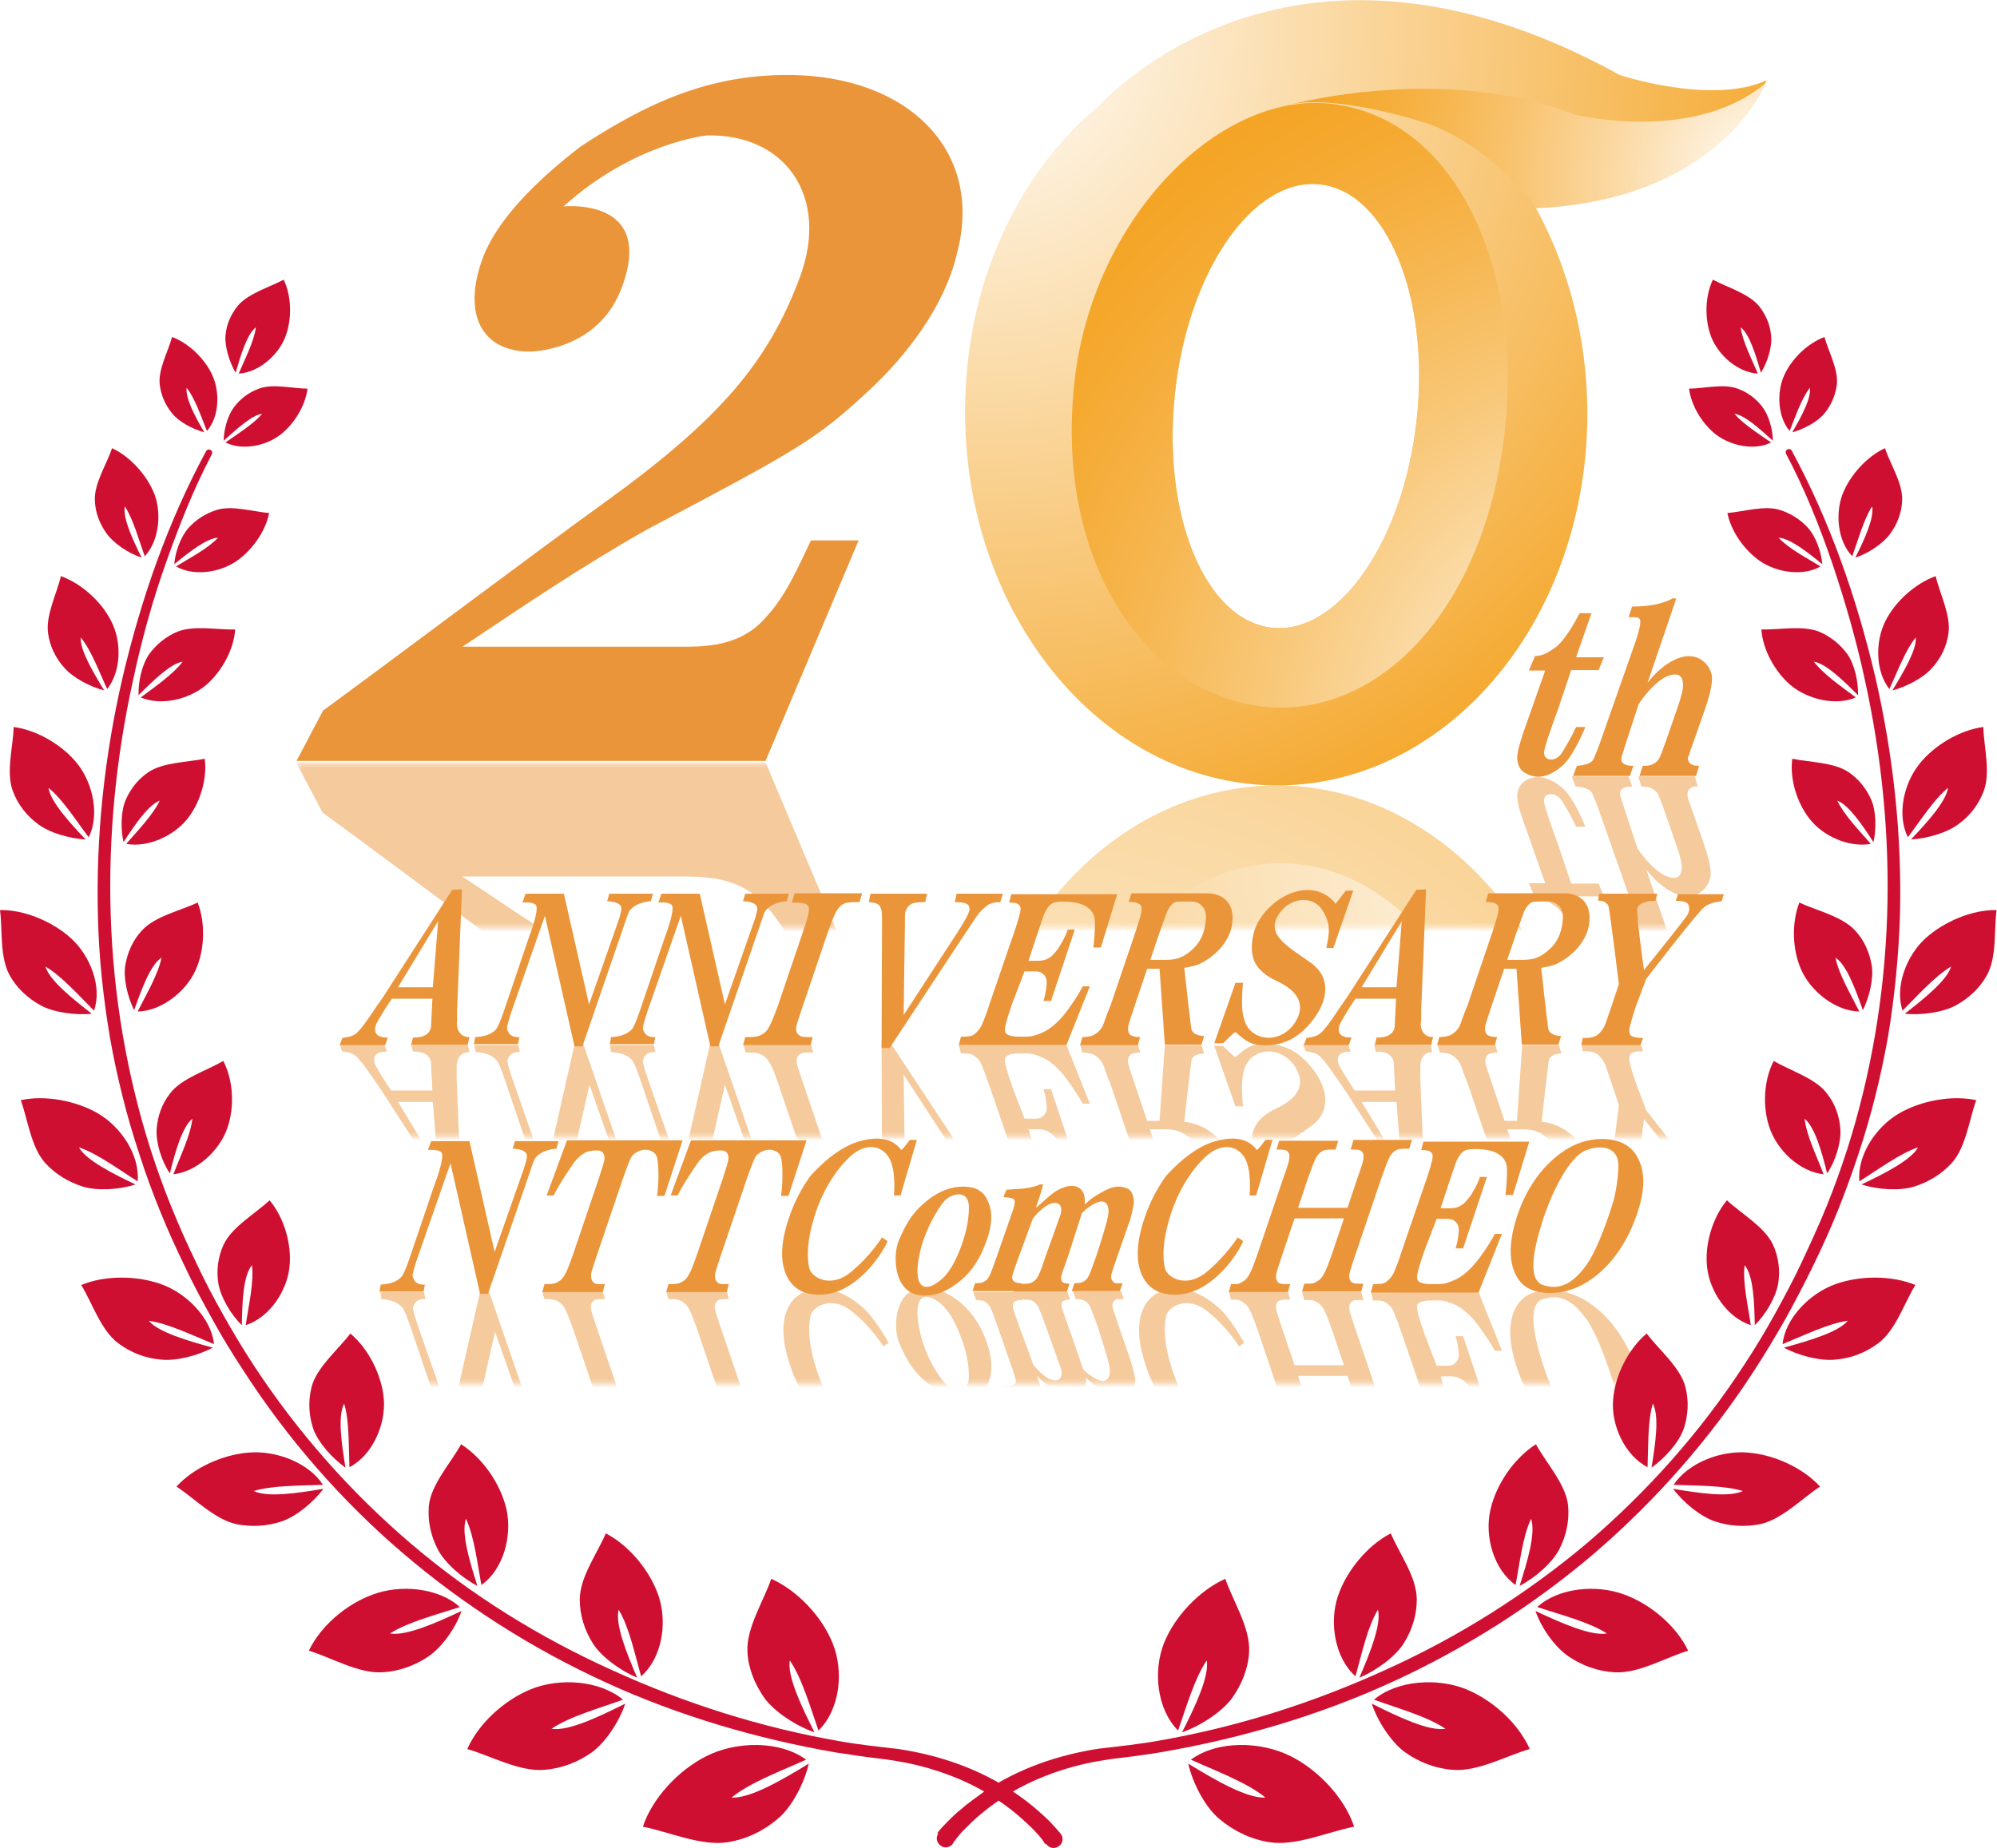 <?xml version="1.0" encoding="utf-8"?>
<!-- Generator: Adobe Illustrator 27.0.1, SVG Export Plug-In . SVG Version: 6.00 Build 0)  -->
<svg version="1.1" id="レイヤー_1" xmlns="http://www.w3.org/2000/svg" xmlns:xlink="http://www.w3.org/1999/xlink" x="0px"
	 y="0px" width="452.6px" height="418.9px" viewBox="0 0 452.6 418.9" style="enable-background:new 0 0 452.6 418.9;"
	 xml:space="preserve">
<style type="text/css">
	.st0{filter:url(#Adobe_OpacityMaskFilter);}
	.st1{fill:url(#SVGID_00000083050697528008875810000007268061494180640151_);}
	.st2{opacity:0.5;mask:url(#SVGID_1_);}
	.st3{fill:url(#SVGID_00000025404387310217472800000008411050333878131115_);}
	.st4{fill:url(#SVGID_00000003092553270587998820000011696102086876642463_);}
	.st5{fill:url(#SVGID_00000160180615876223459740000009543833134018729143_);}
	.st6{fill:#EB953B;}
	.st7{fill:url(#SVGID_00000142888984606547250690000018355306835268697987_);}
	.st8{fill:url(#SVGID_00000127017279220356939750000002936383145171830713_);}
	.st9{fill:url(#SVGID_00000098911854433821597130000008751314481753063553_);}
	.st10{filter:url(#Adobe_OpacityMaskFilter_00000051375805370976459030000010201998637997327011_);}
	.st11{fill:url(#SVGID_00000056387412498276413560000007031393698858008718_);}
	.st12{opacity:0.5;mask:url(#SVGID_00000148619182707719317860000017311658675911416201_);}
	.st13{filter:url(#Adobe_OpacityMaskFilter_00000027594897850286963490000001554801297166446265_);}
	.st14{fill:url(#SVGID_00000052824384556094785030000010888154650162263205_);}
	.st15{opacity:0.5;mask:url(#SVGID_00000029761303887139388620000008664267557420810909_);}
	.st16{fill:#CF0F31;}
</style>
<g>
	<defs>
		<filter id="Adobe_OpacityMaskFilter" filterUnits="userSpaceOnUse" x="67.2" y="172.7" width="333.2" height="183.3">
			<feColorMatrix  type="matrix" values="1 0 0 0 0  0 1 0 0 0  0 0 1 0 0  0 0 0 1 0"/>
		</filter>
	</defs>
	<mask maskUnits="userSpaceOnUse" x="67.2" y="172.7" width="333.2" height="183.3" id="SVGID_1_">
		<g class="st0">
			
				<linearGradient id="SVGID_00000011012223062138734310000006890709832896529087_" gradientUnits="userSpaceOnUse" x1="233.804" y1="173.001" x2="233.804" y2="210.304">
				<stop  offset="0" style="stop-color:#FFFFFF"/>
				<stop  offset="1" style="stop-color:#000000"/>
			</linearGradient>
			
				<rect x="67.4" y="173" style="fill:url(#SVGID_00000011012223062138734310000006890709832896529087_);" width="332.9" height="37.3"/>
		</g>
	</mask>
	<g class="st2">
		<g>
			<g>
				<g>
					
						<radialGradient id="SVGID_00000080927026013442287830000005797700308249278395_" cx="225.55" cy="-135.037" r="199.524" gradientTransform="matrix(0.994 -0.107 -7.335336e-02 -1.01 -14.932 239.292)" gradientUnits="userSpaceOnUse">
						<stop  offset="0" style="stop-color:#FFFFFF"/>
						<stop  offset="1" style="stop-color:#F4A526"/>
					</radialGradient>
					<path style="fill:url(#SVGID_00000080927026013442287830000005797700308249278395_);" d="M348.2,309l-0.3,0.1
						c8.5-15.4,12.9-34.2,11.5-54.1c-3.4-46.5-37.6-80.8-76.4-76.6c-38.8,4.2-67.5,45.2-64.1,91.7c1.9,26,13.4,48.1,30,61.9
						c8.1,8.5,49.2,45.2,118.2,7.1c0,0,20.8-6.9,33.3-1.2C400.4,337.8,390.4,311.5,348.2,309z M321.1,261.1c3,27.7-6.9,51.6-22,53.2
						c-15.1,1.6-29.8-19.6-32.8-47.3c-3-27.8,6.9-51.6,22-53.2C303.4,212.1,318.1,233.3,321.1,261.1z"/>
				</g>
				
					<radialGradient id="SVGID_00000177461637711190594780000008905973302364491429_" cx="362.924" cy="10.374" r="165.895" gradientTransform="matrix(0.994 -0.107 -0.108 -1.006 13.77 236.21)" gradientUnits="userSpaceOnUse">
					<stop  offset="0" style="stop-color:#FFFFFF"/>
					<stop  offset="0.276" style="stop-color:#FBE0B4"/>
					<stop  offset="0.528" style="stop-color:#F8C777"/>
					<stop  offset="0.74" style="stop-color:#F6B44B"/>
					<stop  offset="0.904" style="stop-color:#F5A930"/>
					<stop  offset="1" style="stop-color:#F4A526"/>
				</radialGradient>
				<path style="fill:url(#SVGID_00000177461637711190594780000008905973302364491429_);" d="M341.1,258.9
					c-4.5-41.8-29.2-65.7-54.7-63c-25.8,2.8-47.3,31.7-42.9,73.5c4,37,32.6,65.9,57.9,63.2C330,329.5,345,295.3,341.1,258.9z
					 M321.1,261.1c3,27.7-6.9,51.6-22,53.2c-15.1,1.6-29.8-19.6-32.8-47.3c-3-27.8,6.9-51.6,22-53.2
					C303.4,212.1,318.1,233.3,321.1,261.1z"/>
			</g>
			
				<radialGradient id="SVGID_00000059279817273780661810000012944031285055644809_" cx="376.464" cy="-119.11" r="106.285" gradientTransform="matrix(0.994 -0.107 -0.108 -1.006 13.77 236.21)" gradientUnits="userSpaceOnUse">
				<stop  offset="0" style="stop-color:#FFFFFF"/>
				<stop  offset="6.571633e-02" style="stop-color:#FEF7EC"/>
				<stop  offset="0.321" style="stop-color:#FBDAA6"/>
				<stop  offset="0.551" style="stop-color:#F8C36F"/>
				<stop  offset="0.748" style="stop-color:#F6B347"/>
				<stop  offset="0.904" style="stop-color:#F4A92F"/>
				<stop  offset="1" style="stop-color:#F4A526"/>
			</radialGradient>
			<path style="fill:url(#SVGID_00000059279817273780661810000012944031285055644809_);" d="M290.9,332c0,0,35.4,10.1,66.1-1.9
				c0,0,27-6.6,43.2,7.2c0,0-10.1-26.5-52-28.4c0,0-9.2,13.3-24.1,19C324.1,328,301.4,335.4,290.9,332z"/>
		</g>
		<g>
			<path class="st6" d="M140.5,279.3c8.6,21.5-12.9,19.2-12.9,19.2c16.1,14.5,32.5,16.1,32.5,16.1c18,0.4,27.8-14.1,21.1-32.1
				c-7.2-19.4-18.2-32.3-44-50.9c-16.9-12.2-42.2-31.4-64.1-47.4l-6-11.4h106.4l21.1,50h-10.8c-3.1-6.5-5.8-12.7-10.1-17.3
				c-4.7-5.6-11.2-6.8-18-6.8h-50.9c14.3,9.5,26.2,17.8,41.9,26.6c34.9,18.4,38.4,20.4,50.9,32.1c7.3,6.9,16.4,18,19.3,30.5
				c6.1,23.4-11.4,40.3-38.1,40.4c-18.1,0.1-32.1-6.3-47.2-16.2c-9.9-7.7-19.1-16.8-22.3-25.6c-4.5-12.4-0.1-20.9,10.8-20.9
				C120.1,265.6,135,265.6,140.5,279.3z"/>
		</g>
		<path class="st6" d="M346.2,176.7c2.8-1.3,5.6-0.1,8.1,2.1c2.6,2.4,5,8.6,5,8.6h-2.1c-1.1-2.4-2.2-4.2-3.1-5.7
			c-1.5-2.5-4.7-2.1-4.1,0.4c0.6,2.6,3,9,3,9l3.1,9.2h6.2l1.2,2.9h-6.3l3.5,10H358c-1.2-2.4-3.6-6.4-5.4-7.7c-1.8-1.3-3-1.9-4.7-2
			l-1.4-3.3h3.7l-5-14.2c-1-2.8-1.2-3.9-1.3-5C343.9,181.2,343.4,178.1,346.2,176.7z"/>
		<path class="st6" d="M382.5,180.6c0.1,0.6,0.3,1.1,1.3,3.9l2.3,6.6c0.9,2.6,1.4,4.4,1.6,6.5c0.3,2.8-2.5,6.6-7,5.3
			c-4.4-1.3-7.6-5.8-7.6-5.8l6.5,19.1l-0.7,0.1c-2.6-1.4-6.1-1.9-9.3-1.9l-0.8-2.4c1.8,0,2.3,0.1,2.6-0.6c0.3-0.6,0-2.2-0.9-4.6
			l-7.9-22.5c-0.9-2.7-1.5-3.8-1.7-4.4c-0.6-1.5-3.8-1.6-3.8-1.6l-0.9-2.3h12.9l0.8,2.3c-1.4,0-1.8,0.2-2.2,0.5
			c-0.4,0.3-0.6,0.8-0.5,1.4s3.9,12.1,3.9,12.1c0.7,1.1,4.7,6.7,8.3,6.7c2.2,0,1.7-3.1,1.7-3.1c-0.1-1-0.5-2.4-1.2-4.4l-2.5-7.2
			c-0.9-2.7-1.4-3.7-1.6-4.2c0,0-0.8-1.9-3.8-1.8l-0.7-2.3h12.8l0.7,2.3C381.9,178.1,382.5,180.6,382.5,180.6z"/>
	</g>
	<g>
		<g>
			<g>
				<g>
					
						<radialGradient id="SVGID_00000150814025072195060270000008227734706631601819_" cx="236.315" cy="10.874" r="199.524" gradientTransform="matrix(0.994 0.107 -7.335336e-02 1.01 -14.932 -31.748)" gradientUnits="userSpaceOnUse">
						<stop  offset="0" style="stop-color:#FFFFFF"/>
						<stop  offset="1" style="stop-color:#F4A526"/>
					</radialGradient>
					<path style="fill:url(#SVGID_00000150814025072195060270000008227734706631601819_);" d="M400.4,18.2
						c-12.5,5.7-33.3-1.2-33.3-1.2c-69-38.1-110.1-1.3-118.2,7.1C232.4,37.9,220.8,60,219,86c-3.4,46.5,25.3,87.5,64.1,91.7
						c38.8,4.2,73-30.1,76.4-76.6c1.4-19.8-3-38.7-11.5-54.1l0.3,0.1C390.4,44.6,400.4,18.2,400.4,18.2z M288.3,142.3
						c-15.1-1.6-25-25.4-22-53.2c3-27.7,17.7-48.9,32.8-47.3c15.1,1.6,25,25.4,22,53.2C318.1,122.7,303.4,143.9,288.3,142.3z"/>
				</g>
				
					<radialGradient id="SVGID_00000013194341017721365190000008523367222175845566_" cx="378.781" cy="156.285" r="165.895" gradientTransform="matrix(0.994 0.107 -0.108 1.006 13.77 -28.666)" gradientUnits="userSpaceOnUse">
					<stop  offset="0" style="stop-color:#FFFFFF"/>
					<stop  offset="0.276" style="stop-color:#FBE0B4"/>
					<stop  offset="0.528" style="stop-color:#F8C777"/>
					<stop  offset="0.74" style="stop-color:#F6B44B"/>
					<stop  offset="0.904" style="stop-color:#F5A930"/>
					<stop  offset="1" style="stop-color:#F4A526"/>
				</radialGradient>
				<path style="fill:url(#SVGID_00000013194341017721365190000008523367222175845566_);" d="M301.4,23.5
					c-25.3-2.7-53.9,26.2-57.9,63.2c-4.5,41.8,17.1,70.7,42.9,73.5c25.5,2.7,50.2-21.2,54.7-63C345,60.8,330,26.6,301.4,23.5z
					 M288.3,142.3c-15.1-1.6-25-25.4-22-53.2c3-27.7,17.7-48.9,32.8-47.3c15.1,1.6,25,25.4,22,53.2
					C318.1,122.7,303.4,143.9,288.3,142.3z"/>
			</g>
			
				<radialGradient id="SVGID_00000179634612473030333990000003537773556368293047_" cx="392.321" cy="26.801" r="106.285" gradientTransform="matrix(0.994 0.107 -0.108 1.006 13.77 -28.666)" gradientUnits="userSpaceOnUse">
				<stop  offset="0" style="stop-color:#FFFFFF"/>
				<stop  offset="6.571633e-02" style="stop-color:#FEF7EC"/>
				<stop  offset="0.321" style="stop-color:#FBDAA6"/>
				<stop  offset="0.551" style="stop-color:#F8C36F"/>
				<stop  offset="0.748" style="stop-color:#F6B347"/>
				<stop  offset="0.904" style="stop-color:#F4A92F"/>
				<stop  offset="1" style="stop-color:#F4A526"/>
			</radialGradient>
			<path style="fill:url(#SVGID_00000179634612473030333990000003537773556368293047_);" d="M290.9,24.1c0,0,35.4-10.1,66.1,1.9
				c0,0,27,6.6,43.2-7.2c0,0-10.1,26.5-52,28.4c0,0-9.2-13.3-24.1-19C324.1,28.1,301.4,20.6,290.9,24.1z"/>
		</g>
		<g>
			<path class="st6" d="M120.1,79.7c-10.9,0-15.3-8.4-10.8-20.9c3.2-8.9,12.3-17.9,22.3-25.6c15.1-9.9,29.1-16.3,47.2-16.2
				c26.8,0.1,44.3,17,38.1,40.4c-2.9,12.5-12,23.6-19.3,30.5c-12.5,11.7-16.1,13.7-50.9,32.1c-15.7,8.9-27.6,17.1-41.9,26.6h50.9
				c6.8,0,13.3-1.2,18-6.8c4.3-4.6,7-10.8,10.1-17.3h10.8l-21.1,50H67.2l6-11.4c21.9-16.1,47.2-35.2,64.1-47.4
				c25.7-18.6,36.8-31.5,44-50.9c6.7-18-3.1-32.5-21.1-32.1c0,0-16.4,1.6-32.5,16.1c0,0,21.5-2.3,12.9,19.2
				C135,79.7,120.1,79.7,120.1,79.7z"/>
		</g>
		<path class="st6" d="M343.9,171.2c0.1-1.1,0.4-2.2,1.3-5l5-14.2h-3.7l1.4-3.3c1.7,0,2.9-0.7,4.7-2c1.8-1.3,4.2-5.3,5.4-7.7h2.7
			l-3.5,10h6.3l-1.2,2.9h-6.2l-3.1,9.2c0,0-2.4,6.4-3,9c-0.5,2.5,2.6,2.9,4.1,0.4c0.9-1.5,2-3.3,3.1-5.7h2.1c0,0-2.4,6.1-5,8.6
			c-2.4,2.2-5.3,3.5-8.1,2.1C343.4,174.4,343.9,171.2,343.9,171.2z"/>
		<path class="st6" d="M385.1,173.6l-0.7,2.3h-12.8l0.7-2.3c3,0.2,3.8-1.8,3.8-1.8c0.3-0.6,0.7-1.6,1.6-4.2l2.5-7.2
			c0.7-2,1.1-3.5,1.2-4.4c0,0,0.5-3.1-1.7-3.1c-3.6-0.1-7.6,5.6-8.3,6.7c0,0-3.8,11.5-3.9,12.1c-0.1,0.6,0,1.1,0.5,1.4
			c0.4,0.3,0.8,0.5,2.2,0.5l-0.8,2.3h-12.9l0.9-2.3c0,0,3.2-0.1,3.8-1.6c0.2-0.6,0.8-1.7,1.7-4.4l7.9-22.5c0.8-2.4,1.1-4,0.9-4.6
			c-0.3-0.6-0.7-0.6-2.6-0.6l0.8-2.4c3.2,0,6.6-0.4,9.3-1.9l0.7,0.1l-6.5,19.1c0,0,3.2-4.5,7.6-5.8c4.5-1.3,7.3,2.5,7,5.3
			c-0.2,2.1-0.7,3.9-1.6,6.5l-2.3,6.6c-1,2.8-1.2,3.3-1.3,3.9C382.5,171.2,381.9,173.7,385.1,173.6z"/>
	</g>
	<g>
		<path class="st6" d="M106.4,235.1l-0.4,1.7H93.2l0.4-1.6c4.3,0.1,4.1-2.7,4.1-2.7l0.3-6.1h-9.2c-2.1,3.1-3,4.8-3.5,5.7
			c0,0-1.6,3.2,2.6,3.1l-0.6,1.7H77l0.6-1.6c1.3-0.2,2.5-0.4,3.3-1.2c0.9-0.8,2.2-2.6,4-5.3c0.2-0.3,0.8-1.2,2-2.9l15.6-24.2
			l2.2-0.1l-1.1,27.4v2.5C103.5,231.5,103.2,235.1,106.4,235.1z M98.1,223.8l1.2-15l-9.1,15H98.1z"/>
		<path class="st6" d="M324.8,235.1l-0.4,1.7h-12.8l0.4-1.6c4.3,0.1,4.1-2.7,4.1-2.7l0.3-6.1h-9.2c-2.1,3.1-3,4.8-3.5,5.7
			c0,0-1.6,3.2,2.6,3.1l-0.6,1.7h-10.2l0.6-1.6c1.3-0.2,2.5-0.4,3.3-1.2c0.9-0.8,2.2-2.6,4-5.3c0.2-0.3,0.8-1.2,2-2.9l15.6-24.2
			l2.2-0.1l-1.1,27.4v2.5C321.9,231.5,321.6,235.1,324.8,235.1z M316.5,223.8l1.2-15l-9.1,15H316.5z"/>
		<path class="st6" d="M112.7,232.9c0.3-0.6,0.8-1.6,1.5-3.7l5.7-16.8c0,0,2-5.1,1.7-6.9c-0.2-1.2-3.2-0.9-3.2-0.9l0.7-2h8.7
			l5.7,25.1l6.6-18.8c0.5-1.5,0.8-2.6,0.7-3.2c-0.3-1.4-3.2-1.4-3.2-1.4l0.5-1.7h9.9l-0.5,1.7c0,0-3,0.1-4.6,1.9
			c-0.5,0.5-0.8,1.7-1.3,3.1l-9.6,27.9l-1.8,0l-6.7-29.6l-7.5,21.5c-0.7,2-1,3.3-1.1,3.9c0,0,0.1,2.3,2.8,2.1l-0.3,1.6h-10l0.3-1.6
			C111.9,234.9,112.7,232.9,112.7,232.9z"/>
		<path class="st6" d="M143.5,232.9c0.3-0.6,0.8-1.6,1.5-3.7l5.7-16.8c0,0,2-5.1,1.7-6.9c-0.2-1.2-3.2-0.9-3.2-0.9l0.7-2h8.7
			l5.7,25.1l6.6-18.8c0.5-1.5,0.8-2.6,0.7-3.2c-0.3-1.4-3.2-1.4-3.2-1.4l0.5-1.7h9.9l-0.5,1.7c0,0-3,0.1-4.6,1.9
			c-0.5,0.5-0.8,1.7-1.3,3.1l-9.6,27.9l-1.8,0l-6.7-29.6l-7.5,21.5c-0.7,2-1,3.3-1.1,3.9c0,0,0.1,2.3,2.8,2.1l-0.3,1.6h-10l0.3-1.6
			C142.6,234.9,143.5,232.9,143.5,232.9z"/>
		<path class="st6" d="M179.5,204.5l0.6-2h15.3l-0.6,2H194c-1.6,0-2.2,0.1-2.8,0.4c-0.6,0.3-1.1,0.8-1.6,1.6
			c-0.4,0.8-0.9,1.7-1.9,4.6l-5.7,16.8c-0.9,2.7-1.3,3.8-1.5,4.7c-0.2,0.8,0,1.5,0.4,1.9c0.4,0.4,0.8,0.6,2.3,0.6h1l-0.5,1.8h-15.3
			l0.5-1.8h1c1.4,0,2.1-0.2,2.8-0.6c0.7-0.4,1.2-0.9,1.6-1.7c0.4-0.8,1-2,2-4.8l5.7-16.8c0.9-2.7,1.2-3.7,1.3-4.5
			c0.1-0.8,0-1.3-0.4-1.6c-0.4-0.3-1.1-0.5-2.8-0.5H179.5z"/>
		<path class="st6" d="M201.6,237.6h-1.8l0.1-27.2c0-0.5,0-1.3,0-2.5c0-1.6-0.2-1.9-0.5-2.5c-0.4-0.6-1.2-0.8-2.5-0.9l0.4-1.9h12.8
			l-0.4,1.9c-1.5,0-2.5,0.1-3.1,0.4c-0.6,0.3-1,0.8-1.3,1.5c-0.2,0.5-0.2,0.9-0.2,2.7l-0.3,21l11.2-17.2c2.1-3.2,3.3-5.2,3.6-6.2
			c0.6-1.9-1-2.2-3.2-2.2l0.4-1.9h10.5l-0.6,1.9c-0.8,0-2.1,0.1-3,0.8c-0.9,0.7-1.7,1.4-2.6,2.8l-3.6,5.4L201.6,237.6z"/>
		<path class="st6" d="M239.3,204.5c-1.6,0.3-2.1,1.7-2.6,2.6c-0.4,0.9-3.6,10.7-3.6,10.7h2.1c1.4,0,2-0.3,2.8-0.8
			c0.6-0.4,1.3-1.3,1.7-1.8c0.4-0.6,1.8-2.8,2.3-4.5h1.6l-5.4,16.2h-1.7c0.6-1.9,0.8-4.1,0.7-4.7c-0.1-0.6-0.4-1.1-0.8-1.4
			c-0.7-0.6-1.1-0.6-2.3-0.6h-1.9l-2.8,7.3c-1.4,4.1-1.8,5.7-1.6,6.4c0.2,0.7,1.3,1.1,3.2,1.1h1.6c1.5,0,2.7-0.5,3.8-1
			c1.1-0.5,2.4-1.4,3.8-2.9c1.4-1.4,3.9-5,5.2-7.5h1.6l-5.3,13.3h-24.4l0.5-1.9h0.6c1.4,0,2.1-0.2,2.6-0.7c0.6-0.5,1-1,1.4-1.7
			c0.3-0.7,1-2.2,1.9-5.1l5.6-16.3c0.9-2.6,1.1-3.6,1.3-4.4c0.2-0.8,0.1-1.4-0.3-1.7c-0.3-0.3-0.8-0.5-2.2-0.5l0.5-1.9h24l-3.7,12.1
			h-1.7c0.3-2.4,0.5-6,0.2-7c-0.3-1-1-1.8-1.7-2.2C244.4,204.2,240.5,204.3,239.3,204.5z"/>
		<path class="st6" d="M372.6,219.9c0,0,9.6-11.9,9.9-12.6c0.5-1,0.4-1.7,0.1-2.3s-1.5-0.8-2.8-0.8l0.5-1.5h10.4l-0.5,1.6
			c-1.4,0.2-2.7,0.4-3.9,1.3c-1.6,1.2-13.2,16.3-13.2,16.3l-2.3,6.1c-1,2.9-1.3,4.4-1.5,5.1c-0.1,0.8,0,1.4,0.4,1.7
			c0.4,0.3,1.3,0.5,2.7,0.5l-0.6,1.6h-13.4l0.3-1.6h0.5c1.2,0,2.1-0.2,2.7-0.6c0.6-0.4,1.3-1.2,1.7-2c0.4-0.8,3.3-9.6,3.3-9.6
			s-2.1-17.3-2.4-17.8c-0.3-0.5-0.9-1.2-2.3-1.1l0.2-1.6h13.2l-0.4,1.6c-2.1,0-3.7,0.5-4.1,1.7C370.8,207.4,372.6,219.9,372.6,219.9
			z"/>
		<path class="st6" d="M306.7,201.9h-1.7l-2.3,3c0,0-2.3-3.6-7.3-3.1s-10.4,5.2-11.4,10.3s0.5,8,5.4,10.3c4.9,2.3,6.2,5.3,4.6,8.5
			c-1.7,3.6-5.9,5.5-9.4,3.6c-3.5-1.9-3.3-6.6-2.9-11.7H280l-4.8,13.7h2c0,0,2.4-2.4,2.7-2.5c0.5-0.1,2.3,2.7,5.6,2.9
			c3,0.2,7.4,0,11.6-5.1c4.2-5.1,4.4-10.2,0.3-13.3c-4.7-3.5-10.4-6.2-7.9-10.7c2.4-4.4,7.9-5,10.1-1.6c2.2,3.2,1.6,5.7,1,8.7h1.6
			L306.7,201.9z"/>
		<path class="st6" d="M273.6,202.5h-17.2l-0.6,2c0,0,1.6-0.2,2.5,0.5c0.4,0.3,0.5,0.8,0.4,1.6c-0.1,0.8-0.4,1.7-1.3,4.5l-5.7,16.8
			c-1.2,2.8-1.4,3.9-1.8,4.7c-0.4,0.8-1.1,1.5-1.8,1.9c-0.9,0.6-2.8,0.6-2.8,0.6l-0.5,1.8h13.1l0.5-1.8c0,0-1.8,0-2.3-0.6
			c-0.4-0.4-0.5-1-0.4-1.9c0.2-0.8,0.6-2,1.5-4.7l2.8-8.3h2.8l1.2,17.2h8.3l0.6-1.9c-0.6-0.1-2.6-0.2-2.9-1.7
			c-0.2-1.3-1.3-10.8-1.6-13.8c1.3-0.2,2.6-0.5,3.5-0.9c2.2-1,6.9-4.3,7.4-9.4C279.8,204.5,276.9,202.5,273.6,202.5z M273.3,208.4
			c-0.3,3.6-1.6,5.7-3.6,7.3c-2,1.6-3.3,1.9-6,1.9c-1.3,0-2.3,0-3,0l2.2-6.5c1-2.8,1.3-3.6,1.6-4.4c0,0,0.9-2.2,2.3-2.3
			c1.4-0.1,3.8,0,3.8,0S273.6,204.8,273.3,208.4z"/>
		<path class="st6" d="M354.5,202.5h-17.2l-0.6,2c0,0,1.6-0.2,2.5,0.5c0.4,0.3,0.5,0.8,0.4,1.6c-0.1,0.8-0.4,1.7-1.3,4.5l-5.7,16.8
			c-1.2,2.8-1.4,3.9-1.8,4.7c-0.4,0.8-1.1,1.5-1.8,1.9c-0.9,0.6-2.8,0.6-2.8,0.6l-0.5,1.8h13.1l0.5-1.8c0,0-1.8,0-2.3-0.6
			c-0.4-0.4-0.5-1-0.4-1.9c0.2-0.8,0.6-2,1.5-4.7l2.8-8.3h2.8l1.2,17.2h8.3l0.6-1.9c-0.6-0.1-2.6-0.2-2.9-1.7
			c-0.2-1.3-1.3-10.8-1.6-13.8c1.3-0.2,2.6-0.5,3.5-0.9c2.2-1,6.9-4.3,7.4-9.4C360.7,204.5,357.9,202.5,354.5,202.5z M354.2,208.4
			c-0.3,3.6-1.6,5.7-3.6,7.3c-2,1.6-3.3,1.9-6,1.9c-1.3,0-2.3,0-3,0l2.2-6.5c1-2.8,1.3-3.6,1.6-4.4c0,0,0.9-2.2,2.3-2.3
			c1.4-0.1,3.8,0,3.8,0S354.5,204.8,354.2,208.4z"/>
	</g>
	<defs>
		
			<filter id="Adobe_OpacityMaskFilter_00000155109613233586592860000000499530158040362423_" filterUnits="userSpaceOnUse" x="77" y="236" width="313.7" height="36">
			<feColorMatrix  type="matrix" values="1 0 0 0 0  0 1 0 0 0  0 0 1 0 0  0 0 0 1 0"/>
		</filter>
	</defs>
	
		<mask maskUnits="userSpaceOnUse" x="77" y="236" width="313.7" height="36" id="SVGID_00000029748914188685183420000010462547443010309259_">
		<g style="filter:url(#Adobe_OpacityMaskFilter_00000155109613233586592860000000499530158040362423_);">
			
				<linearGradient id="SVGID_00000087379875421982510260000006161281226640550280_" gradientUnits="userSpaceOnUse" x1="227.649" y1="236.012" x2="227.649" y2="257.692">
				<stop  offset="0" style="stop-color:#FFFFFF"/>
				<stop  offset="0.971" style="stop-color:#000000"/>
			</linearGradient>
			
				<rect x="75.4" y="236" style="fill:url(#SVGID_00000087379875421982510260000006161281226640550280_);" width="304.5" height="21.7"/>
		</g>
	</mask>
	<g style="opacity:0.5;mask:url(#SVGID_00000029748914188685183420000010462547443010309259_);">
		<path class="st6" d="M103.5,242.1v2.5l1.1,27.4l-2.2-0.1l-15.6-24.2c-1.2-1.7-1.8-2.7-2-2.9c-1.8-2.7-3.1-4.4-4-5.3
			c-0.9-0.8-2-1-3.3-1.2l-0.6-1.6h10.2l0.6,1.7c-4.2-0.1-2.6,3.1-2.6,3.1c0.5,0.9,1.4,2.5,3.5,5.7H98l-0.3-6.1c0,0,0.1-2.9-4.1-2.7
			l-0.4-1.6H106l0.4,1.7C103.2,238.5,103.5,242.1,103.5,242.1z M90.2,249.8l9.1,15l-1.2-15H90.2z"/>
		<path class="st6" d="M321.9,242.1v2.5L323,272l-2.2-0.1l-15.6-24.2c-1.2-1.7-1.8-2.7-2-2.9c-1.8-2.7-3.1-4.4-4-5.3
			c-0.9-0.8-2-1-3.3-1.2l-0.6-1.6h10.2l0.6,1.7c-4.2-0.1-2.6,3.1-2.6,3.1c0.5,0.9,1.4,2.5,3.5,5.7h9.2l-0.3-6.1c0,0,0.1-2.9-4.1-2.7
			l-0.4-1.6h12.8l0.4,1.7C321.6,238.5,321.9,242.1,321.9,242.1z M308.6,249.8l9.1,15l-1.2-15H308.6z"/>
		<path class="st6" d="M107.8,238.5l-0.3-1.6h10l0.3,1.6c-2.7-0.2-2.8,2.1-2.8,2.1c0.1,0.6,0.4,1.9,1.1,3.9l7.5,21.5l6.7-29.6l1.8,0
			l9.6,27.9c0.5,1.5,0.8,2.6,1.3,3.1c1.5,1.8,4.6,1.9,4.6,1.9l0.5,1.7h-9.9l-0.5-1.7c0,0,2.9,0,3.2-1.4c0.1-0.6-0.2-1.7-0.7-3.2
			l-6.6-18.8l-5.7,25.1h-8.7l-0.7-2c0,0,3,0.3,3.2-0.9c0.3-1.8-1.7-6.9-1.7-6.9l-5.7-16.8c-0.7-2.1-1.2-3.1-1.5-3.7
			C112.7,240.7,111.9,238.7,107.8,238.5z"/>
		<path class="st6" d="M138.5,238.5l-0.3-1.6h10l0.3,1.6c-2.7-0.2-2.8,2.1-2.8,2.1c0.1,0.6,0.4,1.9,1.1,3.9l7.5,21.5l6.7-29.6l1.8,0
			l9.6,27.9c0.5,1.5,0.8,2.6,1.3,3.1c1.5,1.8,4.6,1.9,4.6,1.9l0.5,1.7h-9.9l-0.5-1.7c0,0,2.9,0,3.2-1.4c0.1-0.6-0.2-1.7-0.7-3.2
			l-6.6-18.8l-5.7,25.1h-8.7l-0.7-2c0,0,3,0.3,3.2-0.9c0.3-1.8-1.7-6.9-1.7-6.9l-5.7-16.8c-0.7-2.1-1.2-3.1-1.5-3.7
			C143.5,240.7,142.6,238.7,138.5,238.5z"/>
		<path class="st6" d="M180.2,269.1c1.7,0,2.4-0.2,2.8-0.5c0.4-0.3,0.5-0.8,0.4-1.6c-0.1-0.8-0.4-1.7-1.3-4.5l-5.7-16.8
			c-1-2.9-1.5-4.1-2-4.8c-0.4-0.8-1-1.4-1.6-1.7c-0.7-0.4-1.4-0.6-2.8-0.6h-1l-0.5-1.8h15.3l0.5,1.8h-1c-1.5,0-1.9,0.2-2.3,0.6
			c-0.4,0.4-0.5,1-0.4,1.9c0.2,0.8,0.6,2,1.5,4.7l5.7,16.8c1,2.8,1.4,3.8,1.9,4.6c0.4,0.8,0.9,1.3,1.6,1.6c0.6,0.3,1.2,0.4,2.8,0.4
			h0.7l0.6,2h-15.3l-0.6-2H180.2z"/>
		<path class="st6" d="M217.5,260.2l3.6,5.4c0.9,1.4,1.7,2.1,2.6,2.8c0.9,0.7,2.2,0.7,3,0.8l0.6,1.9h-10.5l-0.4-1.9
			c2.1-0.1,3.8-0.3,3.2-2.2c-0.3-1-1.5-3-3.6-6.2l-11.2-17.2l0.3,21c0,1.8,0,2.2,0.2,2.7c0.3,0.8,0.7,1.3,1.3,1.5
			c0.6,0.3,1.6,0.4,3.1,0.4l0.4,1.9h-12.8l-0.4-1.9c1.3,0,2.1-0.3,2.5-0.9c0.4-0.6,0.6-0.9,0.5-2.5c0-1.2,0-2,0-2.5l-0.1-27.2h1.8
			L217.5,260.2z"/>
		<path class="st6" d="M246.3,268.2c0.7-0.5,1.4-1.2,1.7-2.2c0.3-1,0.2-4.6-0.2-7h1.7l3.7,12.1h-24l-0.5-1.9c1.4,0,1.9-0.2,2.2-0.5
			c0.3-0.3,0.4-0.9,0.3-1.7c-0.2-0.8-0.4-1.8-1.3-4.4l-5.6-16.3c-1-2.9-1.6-4.4-1.9-5.1c-0.3-0.7-0.8-1.3-1.4-1.7
			c-0.6-0.5-1.2-0.7-2.6-0.7h-0.6l-0.5-1.9h24.4l5.3,13.3h-1.6c-1.4-2.5-3.9-6.1-5.2-7.5c-1.4-1.4-2.6-2.4-3.8-2.9
			c-1.1-0.5-2.3-1-3.8-1h-1.6c-1.9,0-3,0.4-3.2,1.1c-0.2,0.7,0.2,2.3,1.6,6.4l2.8,7.3h1.9c1.2,0,1.6,0,2.3-0.6
			c0.4-0.3,0.7-0.9,0.8-1.4c0.1-0.6-0.1-2.8-0.7-4.7h1.7l5.4,16.2H242c-0.6-1.7-2-3.9-2.3-4.5c-0.4-0.6-1.1-1.5-1.7-1.8
			c-0.7-0.5-1.4-0.8-2.8-0.8h-2.1c0,0,3.1,9.8,3.6,10.7c0.4,0.9,1,2.3,2.6,2.6C240.5,269.3,244.4,269.4,246.3,268.2z"/>
		<path class="st6" d="M371.1,267.7c0.4,1.2,1.9,1.7,4.1,1.7l0.4,1.6h-13.2l-0.2-1.6c1.4,0.1,2-0.6,2.3-1.1
			c0.3-0.5,2.4-17.8,2.4-17.8s-2.9-8.8-3.3-9.6c-0.4-0.8-1.1-1.6-1.7-2c-0.6-0.4-1.5-0.6-2.7-0.6h-0.5l-0.3-1.6h13.4l0.6,1.6
			c-1.4,0-2.3,0.2-2.7,0.5c-0.4,0.3-0.5,0.9-0.4,1.7c0.1,0.8,0.5,2.2,1.5,5.1l2.3,6.1c0,0,11.7,15.1,13.2,16.3
			c1.2,0.9,2.5,1.1,3.9,1.3l0.5,1.6h-10.4l-0.5-1.5c1.3,0,2.5-0.2,2.8-0.8c0.3-0.6,0.4-1.3-0.1-2.3c-0.3-0.7-9.9-12.6-9.9-12.6
			S370.8,266.2,371.1,267.7z"/>
		<path class="st6" d="M306.7,271.7h-1.7l-2.3-3c0,0-2.3,3.6-7.3,3.1s-10.4-5.2-11.4-10.3c-1-5.1,0.5-8,5.4-10.3
			c4.9-2.3,6.2-5.3,4.6-8.5c-1.7-3.6-5.9-5.5-9.4-3.6c-3.5,1.9-3.3,6.6-2.9,11.7H280l-4.8-13.7h2c0,0,2.4,2.4,2.7,2.5
			c0.5,0.1,2.3-2.7,5.6-2.9c3-0.2,7.4,0,11.6,5.1c4.2,5.1,4.4,10.2,0.3,13.3c-4.7,3.5-10.4,6.2-7.9,10.7c2.4,4.4,7.9,5,10.1,1.6
			c2.2-3.2,1.6-5.7,1-8.7h1.6L306.7,271.7z"/>
		<path class="st6" d="M279.3,264.6c-0.5-5.2-5.2-8.5-7.4-9.4c-0.9-0.4-2.2-0.8-3.5-0.9c0.3-3,1.4-12.4,1.6-13.8
			c0.3-1.6,2.2-1.6,2.9-1.7l-0.6-1.9H264l-1.2,17.2H260l-2.8-8.3c-0.9-2.7-1.3-3.8-1.5-4.7c-0.2-0.8,0-1.4,0.4-1.9
			c0.5-0.6,2.3-0.6,2.3-0.6l-0.5-1.8h-13.1l0.5,1.8c0,0,1.9,0,2.8,0.6c0.6,0.4,1.4,1.1,1.8,1.9c0.4,0.8,0.6,1.8,1.8,4.7l5.7,16.8
			c0.9,2.7,1.2,3.7,1.3,4.5c0.1,0.8,0,1.3-0.4,1.6c-0.8,0.7-2.5,0.5-2.5,0.5l0.6,2h17.2C276.9,271,279.8,269.1,279.3,264.6z
			 M270.5,269.2c0,0-2.4,0.1-3.8,0c-1.4-0.1-2.3-2.3-2.3-2.3c-0.3-0.8-0.6-1.5-1.6-4.4l-2.2-6.5c0.7,0,1.7,0,3,0c2.7,0,4,0.3,6,1.9
			c2,1.6,3.3,3.7,3.6,7.3C273.6,268.8,270.5,269.2,270.5,269.2z"/>
		<path class="st6" d="M360.3,264.6c-0.5-5.2-5.2-8.5-7.4-9.4c-0.9-0.4-2.2-0.8-3.5-0.9c0.3-3,1.4-12.4,1.6-13.8
			c0.3-1.6,2.2-1.6,2.9-1.7l-0.6-1.9h-8.3l-1.2,17.2h-2.8l-2.8-8.3c-0.9-2.7-1.3-3.8-1.5-4.7c-0.2-0.8,0-1.4,0.4-1.9
			c0.5-0.6,2.3-0.6,2.3-0.6l-0.5-1.8h-13.1l0.5,1.8c0,0,1.9,0,2.8,0.6c0.6,0.4,1.4,1.1,1.8,1.9c0.4,0.8,0.6,1.8,1.8,4.7l5.7,16.8
			c0.9,2.7,1.2,3.7,1.3,4.5c0.1,0.8,0,1.3-0.4,1.6c-0.8,0.7-2.5,0.5-2.5,0.5l0.6,2h17.2C357.9,271,360.7,269.1,360.3,264.6z
			 M351.5,269.2c0,0-2.4,0.1-3.8,0c-1.4-0.1-2.3-2.3-2.3-2.3c-0.3-0.8-0.6-1.5-1.6-4.4l-2.2-6.5c0.7,0,1.7,0,3,0c2.7,0,4,0.3,6,1.9
			c2,1.6,3.3,3.7,3.6,7.3C354.5,268.8,351.5,269.2,351.5,269.2z"/>
	</g>
	<g>
		<path class="st6" d="M91.3,289c0.3-0.6,0.8-1.6,1.5-3.7l5.7-16.8c0,0,2-5.1,1.7-6.9c-0.2-1.2-3.2-0.9-3.2-0.9l0.7-2h8.7l5.7,25.1
			l6.6-18.8c0.5-1.5,0.8-2.6,0.7-3.2c-0.3-1.4-3.2-1.4-3.2-1.4l0.5-1.7h9.9l-0.5,1.7c0,0-3,0.1-4.6,1.9c-0.5,0.5-0.8,1.7-1.3,3.1
			l-9.6,27.9l-1.8,0l-6.7-29.6l-7.5,21.5c-0.7,2-1,3.3-1.1,3.9c0,0,0.1,2.3,2.8,2.1l-0.3,1.6h-10l0.3-1.6
			C90.4,291,91.3,289,91.3,289z"/>
		<path class="st6" d="M332.7,260.6c-1.6,0.3-2.1,1.7-2.6,2.6c-0.4,0.9-3.6,10.7-3.6,10.7h2.1c1.4,0,2-0.3,2.8-0.8
			c0.6-0.4,1.3-1.3,1.7-1.8s1.8-2.8,2.3-4.5h1.6l-5.4,16.2h-1.7c0.6-1.9,0.8-4.1,0.7-4.7c-0.1-0.6-0.4-1.1-0.8-1.4
			c-0.7-0.6-1.1-0.6-2.3-0.6h-1.9l-2.8,7.3c-1.4,4.1-1.8,5.7-1.6,6.4s1.3,1.1,3.2,1.1h1.6c1.5,0,2.7-0.5,3.8-1
			c1.1-0.5,2.4-1.4,3.8-2.9c1.4-1.4,3.9-5,5.2-7.5h1.6l-5.3,13.3h-24.4l0.5-1.9h0.6c1.4,0,2.1-0.2,2.6-0.7c0.6-0.5,1-1,1.4-1.7
			c0.3-0.7,1-2.2,1.9-5.1l5.6-16.3c0.9-2.6,1.1-3.6,1.3-4.4c0.2-0.8,0.1-1.4-0.3-1.7c-0.3-0.3-0.8-0.5-2.2-0.5l0.5-1.9h24l-3.7,12.1
			h-1.7c0.3-2.4,0.5-6,0.2-7c-0.3-1-1-1.8-1.7-2.2C337.8,260.3,334,260.4,332.7,260.6z"/>
		<path class="st6" d="M163.5,260.8c1.8,0,1.6,1.9,1.6,1.9c-0.1,0.8-0.4,1.7-1.3,4.5l-5.7,16.8c-1,2.9-1.5,4.1-1.9,4.8
			c-0.4,0.8-0.9,1.4-1.5,1.7c-0.6,0.4-1.2,0.6-2.5,0.6h-0.7l-0.5,1.8h13.7l0.5-1.8h-0.9c-1.4,0-1.5-0.2-1.9-0.6
			c-0.3-0.4-0.4-1-0.3-1.9c0.2-0.8,0.6-2,1.5-4.7l5.7-16.8c1-2.8,1.4-3.8,1.8-4.6c0.4-0.8,0.9-1.1,1.5-1.4c0,0,1.8-1.1,3.6,0.1
			c0.7,0.5,0.9,1.3,1,2.4c0.2,1.5,0.2,5.3-0.2,7.5h1.7l4.1-12.6h-26.2l-4.6,12.5h1.6c1-2.2,3.9-6.5,4.7-7.6s1.7-1.7,2.4-2.1
			C162.1,260.7,163.5,260.8,163.5,260.8z"/>
		<path class="st6" d="M135.4,260.8c1.8,0,1.6,1.9,1.6,1.9c-0.1,0.8-0.4,1.7-1.3,4.5l-5.7,16.8c-1,2.9-1.5,4.1-1.9,4.8
			c-0.4,0.8-0.9,1.4-1.5,1.7c-0.6,0.4-1.2,0.6-2.5,0.6h-0.7l-0.5,1.8h13.7l0.5-1.8h-0.9c-1.4,0-1.5-0.2-1.9-0.6
			c-0.3-0.4-0.4-1-0.3-1.9c0.2-0.8,0.6-2,1.5-4.7l5.7-16.8c1-2.8,1.4-3.8,1.8-4.6c0.4-0.8,0.9-1.1,1.5-1.4c0,0,1.8-1.1,3.6,0.1
			c0.7,0.5,0.9,1.3,1,2.4c0.2,1.5,0.2,5.3-0.2,7.5h1.7l4.1-12.6h-26.2l-4.6,12.5h1.6c1-2.2,3.9-6.5,4.7-7.6c0.9-1.1,1.7-1.7,2.4-2.1
			C134,260.7,135.4,260.8,135.4,260.8z"/>
		<path class="st6" d="M196.2,288.4c-3.4,3.4-6.9,5.1-10.5,5.1c-3.8,0-6.3-1.6-7.6-4.7c-1.3-3.1-1.1-7.3,0.6-12.4
			c1.1-3.4,2.7-6.6,4.8-9.6c0,0,5.1-6.2,11-8c7.3-2.2,9.3,1.5,9.8,1.9c0,0,0.6-0.5,1.9-2.3h1.6l-3.7,12.6h-1.5c0,0,0.6-5.9-1.2-8.7
			c-1.8-2.8-5.3-3.1-8.4-0.4c-3.1,2.7-6.4,7.5-8.3,13.5c-1.9,6-1.8,9.7-1.3,12c0.5,2.3,4.9,4.7,9.4,1c4.5-3.7,7.1-7.9,7.1-7.9
			l1.2,0.8C201.4,281.4,198.9,285.8,196.2,288.4z"/>
		<path class="st6" d="M276.8,288.4c-3.4,3.4-6.9,5.1-10.5,5.1c-3.8,0-6.3-1.6-7.6-4.7c-1.3-3.1-1.1-7.3,0.6-12.4
			c1.1-3.4,2.7-6.6,4.8-9.6c0,0,5.1-6.2,11-8c7.3-2.2,9.3,1.5,9.8,1.9c0,0,0.6-0.5,1.9-2.3h1.6l-3.7,12.6h-1.5c0,0,0.6-5.9-1.2-8.7
			c-1.8-2.8-5.3-3.1-8.4-0.4c-3.1,2.7-6.4,7.5-8.3,13.5c-1.9,6-1.8,9.7-1.3,12s4.9,4.7,9.4,1c4.5-3.7,7.1-7.9,7.1-7.9l1.2,0.8
			C282,281.4,279.5,285.8,276.8,288.4z"/>
		<path class="st6" d="M238.5,270.6c1.8-1.4,4.4-2.4,6.1-1.3s1.2,3.8,1.2,3.8c1.3-1.2,1.7-1.6,3.5-2.6c1.5-0.9,2.9-1.5,4.1-1.5
			c1.4,0,2.6,0.5,3,1.2c0.5,0.9,0.7,2,0.5,3c-0.2,1-0.4,2.5-1.3,4.8l-2.4,6.9c-0.9,2.7-1.2,3.4-1.3,4c-0.3,0.9,0.2,1.5,0.5,1.8
			c0.3,0.3,1,0.2,2,0.2l-0.6,1.8h-10.9l0.6-1.8c0.9,0,1.6-0.1,2.1-0.4c0.5-0.3,0.9-0.7,1.1-1.2c0.3-0.5,0.7-1.6,1.7-4.4
			c0,0,2.2-6.6,2.7-9.1c0.5-2.5-0.4-3.9-2.2-3.3c-2,0.7-3.7,2.5-3.7,2.5L242,285c-0.9,2.4-1.2,3.4-1.4,4c-0.2,0.6-0.1,1.1,0.1,1.5
			c0.2,0.3,0.8,0.5,1.7,0.5l-0.6,1.8h-12.1l0.6-1.8c1,0,3,0.2,3.8-0.4c0.4-0.3,0.9-0.7,1.1-1.2c0.3-0.5,0.8-1.6,1.7-4.4l2.3-6.4
			l1.2-3.4c0,0,0.8-2.7-1.6-2.5c-2.1,0.2-4.7,3.5-4.7,3.5l-3.2,8.7c-0.9,2.5-1.3,3.5-1.4,4.1c-0.2,0.6-0.1,1.1,0.2,1.4
			s0.9,0.5,1.8,0.5l-0.6,1.8h-10.5l0.6-1.8c0.9,0,1.7-0.1,2.1-0.4c0.5-0.3,0.9-0.7,1.1-1.2c0.3-0.5,0.7-1.6,1.7-4.4l2.4-6.9
			c0.9-2.6,1.5-4.2,1.6-4.8c0.1-0.6,0.2-1.1-0.2-1.4c-0.3-0.2-1.3-0.4-2.3-0.4l0.7-1.7c3.3-0.2,5.7-0.3,7.6-1.2l0.7,0
			c-0.3,1.4-0.9,3.2-1.6,5.2C235,273.8,236.7,272,238.5,270.6z"/>
		<path class="st6" d="M223.9,272.3c-1-2.4-2.9-3.3-5.6-3.3c-2.7,0-5.3,0.9-8.1,3.1c-3,2.4-4.5,4.5-6.4,8.9c-1.3,3-0.9,7.1,0.2,9.3
			c1.1,2.3,3,3.4,5.6,3.4c2.7,0,5.3-1.1,8-3.3c2.7-2.2,4.7-5.3,6-9.2C224.9,277.7,225,274.7,223.9,272.3z M218.6,280.2
			c0,0-1.9,7.1-5.3,9.9c-3.3,2.8-6.1,2.3-5.2-4.1c0.9-6.4,4.4-11.9,5.9-13.7c1.6-1.8,5.6-2.8,5.6,1.4
			C219.6,277.1,218.6,280.2,218.6,280.2z"/>
		<path class="st6" d="M306.7,258.6l-0.6,2h0.6c1.5,0,1.7,0.2,2,0.5c0.3,0.3,0.4,0.8,0.3,1.6c-0.1,0.8-0.4,1.7-1.4,4.5l-2.2,6.6
			h-11.2l2.2-6.6c1-2.8,1.4-3.8,1.8-4.6c0.4-0.8,0.9-1.3,1.4-1.6c0.5-0.3,1-0.4,2.5-0.4h0.6l0.6-2h-13.4l-0.6,2h0.6
			c1.5,0,1.7,0.2,2,0.5c0.3,0.3,0.4,0.8,0.3,1.6c-0.1,0.8-0.4,1.7-1.4,4.5l-5.7,16.8c-1,2.9-1.5,4.1-1.9,4.8
			c-0.4,0.8-0.9,1.4-1.5,1.7c-0.6,0.4-0.8,0.6-2.1,0.6H279l-0.5,1.8h13.4l0.5-1.8h-0.9c-1.3,0-1.7-0.2-2-0.6c-0.3-0.4-0.4-1-0.2-1.9
			c0.2-0.8,0.6-2,1.5-4.7l2.6-7.7h11.2l-2.6,7.7c-1,2.9-1.5,4.1-1.9,4.8c-0.4,0.8-0.9,1.4-1.5,1.7c-0.6,0.4-0.8,0.6-2.1,0.6h-0.9
			l-0.5,1.8h13.4l0.5-1.8h-0.9c-1.3,0-1.7-0.2-2-0.6c-0.3-0.4-0.4-1-0.2-1.9c0.2-0.8,0.6-2,1.5-4.7l5.7-16.8c1-2.8,1.4-3.8,1.8-4.6
			c0.4-0.8,0.9-1.3,1.4-1.6c0.5-0.3,1-0.4,2.5-0.4h0.6l0.6-2H306.7z"/>
		<path class="st6" d="M371.3,262.7c-1.5-3.2-4.6-4.5-8.2-4.5c-3.8,0-7.5,1.4-11.1,4.6c-3.6,3.2-6.3,7.4-8.1,12.7
			c-1.8,5.4-2,9.8-0.6,13c1.4,3.3,4.1,4.6,8.1,4.6c4.1,0,8-1.7,11.6-5c3.6-3.3,6.3-7.8,8.1-13.1
			C372.8,269.7,372.9,265.9,371.3,262.7z M365.8,271.8c0,0-3.1,10.8-6.5,15.3c-3.5,4.7-6.6,5.2-9.6,4.2c-3.5-1.2-2.2-7.8-0.2-14.2
			c2-6.4,6.1-15,10.1-16.4c4.2-1.5,7.3-0.1,7.2,3.7S365.8,271.8,365.8,271.8z"/>
	</g>
	<defs>
		
			<filter id="Adobe_OpacityMaskFilter_00000137850102462887402590000011709326164786992000_" filterUnits="userSpaceOnUse" x="86.1" y="292" width="286.4" height="35.5">
			<feColorMatrix  type="matrix" values="1 0 0 0 0  0 1 0 0 0  0 0 1 0 0  0 0 0 1 0"/>
		</filter>
	</defs>
	
		<mask maskUnits="userSpaceOnUse" x="86.1" y="292" width="286.4" height="35.5" id="SVGID_00000073708045339335774870000004841479957696357808_">
		<g style="filter:url(#Adobe_OpacityMaskFilter_00000137850102462887402590000011709326164786992000_);">
			
				<linearGradient id="SVGID_00000000219936776000033600000017959624609124897981_" gradientUnits="userSpaceOnUse" x1="227.649" y1="292.041" x2="227.649" y2="313.721">
				<stop  offset="0" style="stop-color:#FFFFFF"/>
				<stop  offset="0.971" style="stop-color:#000000"/>
			</linearGradient>
			
				<rect x="75.4" y="292" style="fill:url(#SVGID_00000000219936776000033600000017959624609124897981_);" width="304.5" height="21.7"/>
		</g>
	</mask>
	<g style="opacity:0.5;mask:url(#SVGID_00000073708045339335774870000004841479957696357808_);">
		<path class="st6" d="M86.4,294.5l-0.3-1.6h10l0.3,1.6c-2.7-0.2-2.8,2.1-2.8,2.1c0.1,0.6,0.4,1.9,1.1,3.9l7.5,21.5l6.7-29.6l1.8,0
			l9.6,27.9c0.5,1.5,0.8,2.6,1.3,3.1c1.5,1.8,4.6,1.9,4.6,1.9l0.5,1.7h-9.9l-0.5-1.7c0,0,2.9,0,3.2-1.4c0.1-0.6-0.2-1.7-0.7-3.2
			l-6.6-18.8l-5.7,25.1h-8.7l-0.7-2c0,0,3,0.3,3.2-0.9c0.3-1.8-1.7-6.9-1.7-6.9l-5.7-16.8c-0.7-2.1-1.2-3.1-1.5-3.7
			C91.3,296.7,90.4,294.7,86.4,294.5z"/>
		<path class="st6" d="M339.7,324.2c0.7-0.5,1.4-1.2,1.7-2.2c0.3-1,0.2-4.6-0.2-7h1.7l3.7,12.1h-24l-0.5-1.9c1.4,0,1.9-0.2,2.2-0.5
			c0.3-0.3,0.4-0.9,0.3-1.7c-0.2-0.8-0.4-1.8-1.3-4.4l-5.6-16.3c-1-2.9-1.6-4.4-1.9-5.1c-0.3-0.7-0.8-1.3-1.4-1.7
			c-0.6-0.5-1.2-0.7-2.6-0.7h-0.6l-0.5-1.9h24.4l5.3,13.3h-1.6c-1.4-2.5-3.9-6.1-5.2-7.5c-1.4-1.4-2.6-2.4-3.8-2.9
			c-1.1-0.5-2.3-1-3.8-1h-1.6c-1.9,0-3,0.4-3.2,1.1s0.2,2.3,1.6,6.4l2.8,7.3h1.9c1.2,0,1.6,0,2.3-0.6c0.4-0.3,0.7-0.9,0.8-1.4
			c0.1-0.6-0.1-2.8-0.7-4.7h1.7l5.4,16.2h-1.6c-0.6-1.7-2-3.9-2.3-4.5s-1.1-1.5-1.7-1.8c-0.7-0.5-1.4-0.8-2.8-0.8h-2.1
			c0,0,3.1,9.8,3.6,10.7c0.4,0.9,1,2.3,2.6,2.6C334,325.3,337.8,325.4,339.7,324.2z"/>
		<path class="st6" d="M160.7,324.3c-0.8-0.4-1.6-1.1-2.4-2.1s-3.7-5.4-4.7-7.6H152l4.6,12.5h26.2l-4.1-12.6h-1.7
			c0.4,2.3,0.4,6,0.2,7.5c-0.1,1.1-0.3,1.9-1,2.4c-1.8,1.2-3.6,0.1-3.6,0.1c-0.6-0.3-1.1-0.6-1.5-1.4c-0.4-0.8-0.8-1.7-1.8-4.6
			l-5.7-16.8c-0.9-2.7-1.3-3.8-1.5-4.7c-0.2-0.8-0.1-1.5,0.3-1.9c0.4-0.4,0.5-0.6,1.9-0.6h0.9l-0.5-1.8h-13.7l0.5,1.8h0.7
			c1.3,0,1.9,0.2,2.5,0.6c0.6,0.4,1.1,0.9,1.5,1.7c0.4,0.8,0.9,2,1.9,4.8l5.7,16.8c0.9,2.7,1.2,3.7,1.3,4.5c0,0,0.2,1.9-1.6,1.9
			C163.5,324.9,162.1,325.1,160.7,324.3z"/>
		<path class="st6" d="M132.6,324.3c-0.8-0.4-1.6-1.1-2.4-2.1c-0.9-1.1-3.7-5.4-4.7-7.6h-1.6l4.6,12.5h26.2l-4.1-12.6h-1.7
			c0.4,2.3,0.4,6,0.2,7.5c-0.1,1.1-0.3,1.9-1,2.4c-1.8,1.2-3.6,0.1-3.6,0.1c-0.6-0.3-1.1-0.6-1.5-1.4c-0.4-0.8-0.8-1.7-1.8-4.6
			l-5.7-16.8c-0.9-2.7-1.3-3.8-1.5-4.7c-0.2-0.8-0.1-1.5,0.3-1.9c0.4-0.4,0.5-0.6,1.9-0.6h0.9l-0.5-1.8h-13.7l0.5,1.8h0.7
			c1.3,0,1.9,0.2,2.5,0.6c0.6,0.4,1.1,0.9,1.5,1.7c0.4,0.8,0.9,2,1.9,4.8l5.7,16.8c0.9,2.7,1.2,3.7,1.3,4.5c0,0,0.2,1.9-1.6,1.9
			C135.4,324.9,134,325.1,132.6,324.3z"/>
		<path class="st6" d="M201.4,304.4l-1.2,0.8c0,0-2.6-4.3-7.1-7.9c-4.5-3.7-8.9-1.2-9.4,1c-0.5,2.3-0.6,6,1.3,12
			c1.9,6,5.2,10.8,8.3,13.5s6.6,2.4,8.4-0.4c1.8-2.8,1.2-8.7,1.2-8.7h1.5l3.7,12.6h-1.6c-1.3-1.7-1.9-2.3-1.9-2.3
			c-0.5,0.5-2.5,4.1-9.8,1.9c-5.9-1.8-11-8-11-8c-2.1-3-3.7-6.2-4.8-9.6c-1.7-5.1-1.9-9.3-0.6-12.4c1.3-3.1,3.9-4.7,7.6-4.7
			c3.6,0,7,1.7,10.5,5.1C198.9,300,201.4,304.4,201.4,304.4z"/>
		<path class="st6" d="M282,304.4l-1.2,0.8c0,0-2.6-4.3-7.1-7.9c-4.5-3.7-8.9-1.2-9.4,1c-0.5,2.3-0.6,6,1.3,12s5.2,10.8,8.3,13.5
			c3.1,2.7,6.6,2.4,8.4-0.4c1.8-2.8,1.2-8.7,1.2-8.7h1.5l3.7,12.6h-1.6c-1.3-1.7-1.9-2.3-1.9-2.3c-0.5,0.5-2.5,4.1-9.8,1.9
			c-5.9-1.8-11-8-11-8c-2.1-3-3.7-6.2-4.8-9.6c-1.7-5.1-1.9-9.3-0.6-12.4c1.3-3.1,3.9-4.7,7.6-4.7c3.6,0,7,1.7,10.5,5.1
			C279.5,300,282,304.4,282,304.4z"/>
		<path class="st6" d="M235,311.9c0.7,2,1.3,3.8,1.6,5.2l-0.7,0c-1.9-0.9-4.4-1-7.6-1.2l-0.7-1.7c1,0,2-0.1,2.3-0.4
			c0.4-0.3,0.4-0.9,0.2-1.4c-0.1-0.6-0.7-2.2-1.6-4.8l-2.4-6.9c-1-2.8-1.4-3.9-1.7-4.4c-0.3-0.5-0.7-0.9-1.1-1.2
			c-0.5-0.3-1.2-0.4-2.1-0.4l-0.6-1.8H231l0.6,1.8c-1,0-1.6,0.2-1.8,0.5s-0.3,0.8-0.2,1.4c0.2,0.6,0.5,1.6,1.4,4.1l3.2,8.7
			c0,0,2.6,3.3,4.7,3.5c2.3,0.2,1.6-2.5,1.6-2.5l-1.2-3.4l-2.3-6.4c-1-2.8-1.5-3.9-1.7-4.4c-0.3-0.5-0.7-0.9-1.1-1.2
			c-0.7-0.5-2.8-0.4-3.8-0.4l-0.6-1.8h12.1l0.6,1.8c-0.9,0-1.5,0.2-1.7,0.5c-0.2,0.3-0.3,0.8-0.1,1.5c0.2,0.6,0.5,1.6,1.4,4l3.4,9.8
			c0,0,1.7,1.9,3.7,2.5c1.8,0.6,2.7-0.8,2.2-3.3c-0.5-2.5-2.7-9.1-2.7-9.1c-1-2.7-1.4-3.8-1.7-4.4c-0.3-0.6-0.7-1-1.1-1.2
			c-0.5-0.3-1.2-0.4-2.1-0.4l-0.6-1.8h10.9l0.6,1.8c-1,0-1.7,0-2,0.2c-0.3,0.3-0.8,0.9-0.5,1.8c0.2,0.6,0.4,1.3,1.3,4l2.4,6.9
			c0.8,2.3,1.1,3.8,1.3,4.8c0.2,1,0,2.1-0.5,3c-0.4,0.8-1.6,1.2-3,1.2c-1.2,0-2.6-0.6-4.1-1.5c-1.8-1-2.2-1.4-3.5-2.6
			c0,0,0.5,2.7-1.2,3.8s-4.4,0.1-6.1-1.3C236.7,313.7,235,311.9,235,311.9z"/>
		<path class="st6" d="M223.7,304.5c-1.3-3.9-3.3-6.9-6-9.2c-2.7-2.2-5.3-3.3-8-3.3c-2.7,0-4.5,1.1-5.6,3.4
			c-1.1,2.3-1.5,6.3-0.2,9.3c1.9,4.3,3.4,6.5,6.4,8.9c2.8,2.2,5.4,3.1,8.1,3.1c2.7,0,4.6-1,5.6-3.3C225,311,224.9,308,223.7,304.5z
			 M219.6,312c0,4.2-4,3.2-5.6,1.4c-1.6-1.8-5.1-7.3-5.9-13.7c-0.9-6.4,1.9-6.9,5.2-4.1c3.3,2.8,5.3,9.9,5.3,9.9
			S219.6,308.6,219.6,312z"/>
		<path class="st6" d="M306.7,327.1l-0.6-2h0.6c1.5,0,1.7-0.2,2-0.5c0.3-0.3,0.4-0.8,0.3-1.6c-0.1-0.8-0.4-1.7-1.4-4.5l-2.2-6.6
			h-11.2l2.2,6.6c1,2.8,1.4,3.8,1.8,4.6c0.4,0.8,0.9,1.3,1.4,1.6c0.5,0.3,1,0.4,2.5,0.4h0.6l0.6,2h-13.4l-0.6-2h0.6
			c1.5,0,1.7-0.2,2-0.5c0.3-0.3,0.4-0.8,0.3-1.6c-0.1-0.8-0.4-1.7-1.4-4.5l-5.7-16.8c-1-2.9-1.5-4.1-1.9-4.8
			c-0.4-0.8-0.9-1.4-1.5-1.7c-0.6-0.4-0.8-0.6-2.1-0.6H279l-0.5-1.8h13.4l0.5,1.8h-0.9c-1.3,0-1.7,0.2-2,0.6c-0.3,0.4-0.4,1-0.2,1.9
			c0.2,0.8,0.6,2,1.5,4.7l2.6,7.7h11.2l-2.6-7.7c-1-2.9-1.5-4.1-1.9-4.8c-0.4-0.8-0.9-1.4-1.5-1.7c-0.6-0.4-0.8-0.6-2.1-0.6h-0.9
			l-0.5-1.8h13.4l0.5,1.8h-0.9c-1.3,0-1.7,0.2-2,0.6c-0.3,0.4-0.4,1-0.2,1.9c0.2,0.8,0.6,2,1.5,4.7l5.7,16.8c1,2.8,1.4,3.8,1.8,4.6
			c0.4,0.8,0.9,1.3,1.4,1.6c0.5,0.3,1,0.4,2.5,0.4h0.6l0.6,2H306.7z"/>
		<path class="st6" d="M371,310.6c-1.8-5.3-4.5-9.8-8.1-13.1c-3.6-3.3-7.5-5-11.6-5c-4,0-6.6,1.3-8.1,4.6c-1.4,3.3-1.2,7.6,0.6,13
			c1.8,5.3,4.5,9.5,8.1,12.7c3.6,3.2,7.3,4.6,11.1,4.6c3.6,0,6.7-1.4,8.2-4.5C372.9,319.8,372.8,316,371,310.6z M366.8,321.4
			c0.1,3.7-3,5.1-7.2,3.7c-4-1.4-8.1-9.9-10.1-16.4c-2-6.4-3.3-13.1,0.2-14.2c3-1,6.1-0.5,9.6,4.2c3.4,4.5,6.5,15.3,6.5,15.3
			S366.7,317.6,366.8,321.4z"/>
	</g>
	<g>
		<g>
			<path class="st16" d="M212.4,415.6c0.8-1.1,1.6-1.9,2.5-2.8c0.8-0.8,1.7-1.7,2.6-2.4c1.8-1.6,3.7-2.9,5.6-4.3
				c3.9-2.6,8.1-4.7,12.5-6.3c4.4-1.6,8.9-2.7,13.5-3.4l6.8-0.8c2.2-0.3,4.5-0.6,6.7-1c17.8-3.1,35.1-8.6,51.5-16.1
				c16.4-7.4,31.8-17.1,45.6-28.7c13.7-11.7,25.8-25.3,35.6-40.4c2.5-3.8,4.8-7.6,7-11.6c2.2-4,4.3-7.9,6.2-12
				c1.9-4.1,3.8-8.2,5.5-12.4c1.7-4.2,3.2-8.4,4.6-12.7c5.5-17.2,8.5-35.1,9.1-53.1c0.6-18-1.2-36.1-5.1-53.7
				c-1.9-8.8-4.4-17.5-7.3-26.1c-2.9-8.5-6.3-17-10.5-24.9l0,0c-0.2-0.4-0.1-0.8,0.3-1c0.4-0.2,0.8-0.1,1,0.3
				c8.7,16.1,14.7,33.4,18.9,51.2c4.1,17.8,6.1,36.1,5.6,54.3c-0.3,9.1-1.2,18.3-2.7,27.3c-1.6,9-3.8,17.9-6.7,26.6
				c-1.4,4.3-3,8.6-4.7,12.9c-1.7,4.2-3.6,8.4-5.6,12.5c-2,4.1-4.1,8.1-6.3,12.1c-2.3,4-4.6,7.9-7.1,11.7
				c-9.9,15.3-22.1,29.2-35.9,41.1c-13.9,11.9-29.5,21.8-46.1,29.4c-16.6,7.6-34.3,12.8-52.3,15.9c-2.3,0.4-4.5,0.7-6.8,1
				c-2.3,0.3-4.5,0.5-6.7,0.9c-4.4,0.7-8.7,1.9-12.8,3.5c-4.1,1.6-8,3.7-11.6,6.3c-1.8,1.3-3.5,2.7-5.1,4.2
				c-0.8,0.8-1.5,1.5-2.3,2.3c-0.7,0.8-1.4,1.7-1.9,2.4l0,0.1c-0.6,0.9-1.9,1.2-2.8,0.5c-0.9-0.6-1.2-1.9-0.5-2.8
				C212.4,415.7,212.4,415.6,212.4,415.6z"/>
		</g>
		<path class="st16" d="M399.1,84.5c-1.2-4.1-2.6-8.8-4.6-10.3c0.4,3.1,2.5,7.2,3.9,10.5c-4.6-0.3-9-4.2-10.6-8.4
			c-1.5-4-1.4-9.1,0.4-12.9c3.2,1.7,8,3.1,10.4,5.9c1.6,2,2.6,4.3,2.8,6.8C401.7,78.5,400.6,82.1,399.1,84.5z"/>
		<g>
			<path class="st16" d="M332.2,382.9c6.2,2.5,12,7.9,14.5,13.6c-5.3,1.5-11.8,5.2-17.5,4.7c-4-0.3-7.7-1.8-10.8-4
				c-3.1-2.3-6.2-7-7.5-11c6,3,12.9,6.3,16.7,5.7c-4.1-2.8-11-4.7-16.2-6.6C316.6,380.9,325.7,380.3,332.2,382.9z"/>
			<path class="st16" d="M303.2,361.9c1.9-5.7,6.6-11.5,12-14.3c1.9,4.5,5.9,9.9,5.9,15c0,3.6-1.1,7-3,10c-1.9,3-6.3,6.2-10,7.7
				c2.4-5.6,5-12,4.2-15.4c-2.4,3.9-3.7,10.2-5.1,15.1C302.6,375.9,301.2,368,303.2,361.9z"/>
		</g>
		<g>
			<path class="st16" d="M292.5,398.1c6.4,3.2,12.3,9.6,14.4,16c-5.8,1.1-13.2,4.5-19.3,3.5c-4.3-0.7-8.1-2.6-11.3-5.3
				c-3.2-2.7-6-8.1-7-12.5c6.2,3.8,13.3,7.9,17.5,7.7c-4.1-3.4-11.4-6.1-16.9-8.6C275.9,394.5,285.7,394.7,292.5,398.1z"/>
			<path class="st16" d="M263.8,372.5c2.4-6,7.9-11.9,13.9-14.6c1.7,5,5.7,11.1,5.4,16.6c-0.2,3.8-1.7,7.4-3.9,10.5
				c-2.3,3.1-7.2,6.3-11.3,7.7c3-5.9,6.2-12.7,5.6-16.3c-2.8,4.1-4.7,10.8-6.5,15.9C262.2,387.5,261.3,378.8,263.8,372.5z"/>
		</g>
		<g>
			<path class="st16" d="M368.2,361.5c6,2.2,11.8,7.2,14.4,12.7c-5,1.5-11.2,5.2-16.6,4.9c-3.8-0.2-7.4-1.5-10.5-3.6
				c-3.1-2.1-6.2-6.5-7.5-10.3c5.8,2.7,12.5,5.7,16.2,5.1c-4-2.6-10.7-4.3-15.8-6C353.2,359.9,361.9,359.1,368.2,361.5z"/>
			<path class="st16" d="M337.8,342.2c1.3-5.7,5.3-11.6,10.3-14.8c2.3,4.2,6.8,9.1,7.3,13.9c0.3,3.4-0.4,6.8-2,9.9
				c-1.6,3.1-5.5,6.5-9,8.3c1.8-5.6,3.7-12,2.6-15.2c-1.9,4-2.6,10.2-3.5,15C338.5,355.8,336.4,348.2,337.8,342.2z"/>
		</g>
		<g>
			<path class="st16" d="M396.3,329.3c5.9,0.5,12.4,3.5,16.2,7.7c-4,2.6-8.6,7.4-13.5,8.5c-3.5,0.7-7,0.5-10.3-0.6
				c-3.3-1.1-7.2-4.3-9.5-7.4c5.9,1,12.7,2,15.8,0.5c-4.3-1.3-10.7-1.2-15.7-1.4C382.6,331.6,390.1,328.7,396.3,329.3z"/>
			<path class="st16" d="M365.6,317.3c0.4-5.4,3.4-11.5,7.6-15c2.7,3.6,7.7,7.7,8.8,12.2c0.8,3.2,0.6,6.4-0.4,9.4
				c-1.1,3.1-4.3,6.7-7.3,8.8c0.9-5.5,1.8-11.7,0.3-14.5c-1.2,3.9-1,9.8-1.2,14.4C368.2,329.9,365.1,323,365.6,317.3z"/>
		</g>
		<g>
			<path class="st16" d="M416,291.1c5.6-2,12.8-2,18.1,0.2c-2.5,4-4.4,10.2-8.4,13.2c-2.8,2.1-6.1,3.4-9.6,3.7
				c-3.5,0.4-8.5-0.9-11.8-2.7c5.8-1.6,12.3-3.5,14.5-6.1c-4.4,0.6-10.1,3.4-14.8,5.3C404.6,298.9,410.1,293.2,416,291.1z"/>
			<path class="st16" d="M386.9,287.3c-0.6-5.1,1.2-11.3,4.5-15.2c3.2,3,8.5,6,10.4,10c1.3,2.8,1.7,5.9,1.2,8.9
				c-0.5,3-2.8,7-5.3,9.4c-0.1-5.2-0.3-11.2-2.3-13.6c-0.5,3.9,0.8,9.3,1.4,13.6C391.5,298.7,387.5,292.8,386.9,287.3z"/>
		</g>
		<g>
			<path class="st16" d="M430.4,252.4c5-2.9,12-4.2,17.5-3c-1.6,4.3-2.3,10.7-5.6,14.3c-2.3,2.5-5.3,4.3-8.5,5.3
				c-3.3,1-8.3,0.7-11.9-0.5c5.3-2.5,11.3-5.6,12.8-8.4c-4.2,1.4-9.1,5.1-13.3,7.7C420.9,261.9,425.1,255.5,430.4,252.4z"/>
			<path class="st16" d="M401.1,255.8c-1.7-4.8-1.4-10.9,0.9-15.3c3.7,2.2,9.4,3.9,12,7.3c1.9,2.4,2.9,5.2,3.1,8.2
				c0.2,3-1.1,7.2-3,10c-1.2-4.9-2.8-10.5-5.1-12.4c0.4,3.8,2.8,8.6,4.3,12.6C407.9,265.6,402.9,260.9,401.1,255.8z"/>
		</g>
		<g>
			<path class="st16" d="M436.4,212.7c4.2-3.8,10.6-6.5,16.1-6.4c-0.6,4.5,0.1,10.7-2.2,14.8c-1.6,2.9-4.1,5.2-7,6.8
				c-2.9,1.6-7.9,2.3-11.6,1.9c4.5-3.5,9.6-7.6,10.5-10.7c-3.7,2.2-7.7,6.7-11,10C429.4,223.8,432,216.7,436.4,212.7z"/>
			<path class="st16" d="M408.3,220c-2.1-4.6-2.3-10.7-0.5-15.4c3.8,1.8,9.7,3.1,12.6,6.3c2.1,2.2,3.3,5,3.8,7.9
				c0.5,2.9-0.5,7.2-2,10.2c-1.7-4.8-3.7-10.3-6.2-11.9c0.7,3.7,3.5,8.4,5.4,12.2C416,229.2,410.5,224.8,408.3,220z"/>
		</g>
		<g>
			<path class="st16" d="M435,173.2c3.4-4.3,9.2-7.7,14.5-8.4c0.1,4.4,1.7,10.2,0.1,14.5c-1.1,3-3.1,5.6-5.7,7.5
				c-2.6,2-7.2,3.3-10.8,3.5c3.8-4,8-8.7,8.4-11.7c-3.2,2.6-6.3,7.5-9.1,11.2C429.9,184.8,431.4,177.7,435,173.2z"/>
			<path class="st16" d="M410.1,185.6c-2.9-3.7-4.5-9.1-3.9-13.6c3.9,0.8,9.4,0.8,12.7,3c2.4,1.6,4.1,3.8,5.2,6.3
				c1.1,2.5,1.2,6.6,0.5,9.6c-2.6-4-5.6-8.4-8.2-9.4c1.5,3.2,5,6.8,7.6,9.8C419,192.2,413.1,189.5,410.1,185.6z"/>
		</g>
		<g>
			<path class="st16" d="M427.3,140.8c2.2-4.4,6.7-8.5,11.4-10.2c0.9,3.9,3.5,8.9,2.9,13c-0.4,2.9-1.7,5.6-3.7,7.8
				c-1.9,2.2-5.8,4.3-9,5.1c2.6-4.3,5.5-9.2,5.3-12c-2.4,2.9-4.2,7.9-6,11.7C425,152.1,425,145.4,427.3,140.8z"/>
			<path class="st16" d="M405.8,155.3c-3.6-3.1-6.3-8.1-6.6-12.6c4,0.1,9.3-1,13.1,0.5c2.6,1.1,4.8,2.9,6.4,5.1
				c1.6,2.3,2.5,6.2,2.4,9.3c-3.4-3.4-7.3-7.2-10-7.6c2.1,2.8,6.3,5.7,9.5,8.1C416,160.1,409.6,158.5,405.8,155.3z"/>
		</g>
		<g>
			<path class="st16" d="M417.6,112c1.7-4.3,5.5-8.5,9.6-10.4c1.2,3.6,4.1,8,3.9,11.9c-0.1,2.7-1.1,5.3-2.7,7.5
				c-1.6,2.2-5,4.5-7.9,5.4c2.1-4.2,4.3-9,3.8-11.6c-1.9,2.9-3.2,7.7-4.5,11.3C416.5,122.7,415.9,116.5,417.6,112z"/>
			<path class="st16" d="M398.9,127.2c-3.6-2.5-6.6-6.8-7.4-10.9c3.6-0.3,8.4-1.8,11.9-0.7c2.5,0.8,4.7,2.2,6.4,4.1
				c1.7,1.9,3,5.4,3.2,8.2c-3.4-2.8-7.4-5.9-9.9-6c2.2,2.4,6.4,4.6,9.5,6.5C408.7,130.7,402.7,129.8,398.9,127.2z"/>
		</g>
		<g>
			<path class="st16" d="M404.4,85c1.7-3.7,5.3-7.2,9.1-8.6c0.9,3.3,3.2,7.4,2.8,10.8c-0.3,2.4-1.3,4.7-2.8,6.5
				c-1.5,1.9-4.7,3.6-7.3,4.3c2.1-3.6,4.3-7.7,4-10.1c-1.9,2.4-3.3,6.6-4.6,9.8C402.9,94.5,402.6,88.9,404.4,85z"/>
			<path class="st16" d="M388.9,98.5c-3.2-2.5-5.6-6.6-6.1-10.4c3.3,0,7.8-1.2,11,0c2.3,0.8,4.2,2.3,5.6,4.1
				c1.4,1.8,2.4,5.1,2.4,7.7c-3-2.7-6.4-5.8-8.7-6.1c1.9,2.3,5.6,4.6,8.3,6.5C397.7,102.2,392.3,101.1,388.9,98.5z"/>
		</g>
	</g>
	<g>
		<g>
			<path class="st16" d="M236.8,417.9c-0.5-0.8-1.2-1.7-1.9-2.4c-0.7-0.8-1.5-1.6-2.3-2.3c-1.6-1.5-3.3-2.9-5.1-4.2
				c-3.6-2.6-7.5-4.7-11.6-6.3c-4.1-1.6-8.4-2.8-12.8-3.5c-2.2-0.4-4.5-0.6-6.7-0.9c-2.3-0.3-4.5-0.7-6.8-1
				c-18-3.1-35.7-8.3-52.3-15.9c-16.6-7.6-32.2-17.5-46.1-29.4c-13.9-11.9-26-25.8-35.9-41.1c-2.5-3.8-4.9-7.7-7.1-11.7
				c-2.2-4-4.4-8-6.3-12.1c-2-4.1-3.9-8.3-5.6-12.5c-1.7-4.2-3.3-8.5-4.7-12.9c-2.9-8.7-5.1-17.6-6.7-26.6c-1.5-9-2.5-18.1-2.7-27.3
				c-0.5-18.3,1.5-36.6,5.6-54.3c4.2-17.8,10.2-35.1,18.9-51.2c0.2-0.4,0.7-0.5,1-0.3c0.4,0.2,0.5,0.7,0.3,1l0,0
				c-4.2,8-7.5,16.4-10.5,24.9c-3,8.5-5.4,17.2-7.3,26.1c-3.9,17.6-5.7,35.7-5.1,53.7c0.6,18,3.6,35.9,9.1,53.1
				c1.4,4.3,2.9,8.5,4.6,12.7c1.7,4.2,3.5,8.3,5.5,12.4c1.9,4.1,4,8.1,6.2,12c2.2,3.9,4.5,7.8,7,11.6c9.9,15.1,21.9,28.7,35.6,40.4
				c13.7,11.7,29.2,21.3,45.6,28.7c16.4,7.5,33.7,13,51.5,16.1c2.2,0.4,4.4,0.7,6.7,1l6.8,0.8c4.6,0.7,9.1,1.8,13.5,3.4
				c4.4,1.6,8.6,3.7,12.5,6.3c1.9,1.3,3.8,2.7,5.6,4.3c0.9,0.8,1.8,1.6,2.6,2.4c0.8,0.9,1.6,1.7,2.5,2.8c0.7,0.9,0.5,2.2-0.4,2.8
				c-0.9,0.7-2.2,0.5-2.8-0.4C236.9,418,236.9,418,236.8,417.9L236.8,417.9z"/>
		</g>
		<path class="st16" d="M53.4,84.5c1.2-4.1,2.6-8.8,4.6-10.3c-0.4,3.1-2.5,7.2-3.9,10.5c4.6-0.3,9-4.2,10.6-8.4
			c1.5-4,1.4-9.1-0.4-12.9c-3.2,1.7-8,3.1-10.4,5.9c-1.6,2-2.6,4.3-2.8,6.8C50.9,78.5,52,82.1,53.4,84.5z"/>
		<g>
			<path class="st16" d="M120.4,382.9c-6.2,2.5-12,7.9-14.5,13.6c5.3,1.5,11.8,5.2,17.5,4.7c4-0.3,7.7-1.8,10.8-4
				c3.1-2.3,6.2-7,7.5-11c-6,3-12.9,6.3-16.7,5.7c4.1-2.8,11-4.7,16.2-6.6C135.9,380.9,126.9,380.3,120.4,382.9z"/>
			<path class="st16" d="M149.3,361.9c-1.9-5.7-6.6-11.5-12-14.3c-1.9,4.5-5.9,9.9-5.9,15c0,3.6,1.1,7,3,10c1.9,3,6.3,6.2,10,7.7
				c-2.4-5.6-5-12-4.2-15.4c2.4,3.9,3.7,10.2,5.1,15.1C150,375.9,151.3,368,149.3,361.9z"/>
		</g>
		<g>
			<path class="st16" d="M160.1,398.1c-6.4,3.2-12.3,9.6-14.4,16c5.8,1.1,13.2,4.5,19.3,3.5c4.3-0.7,8.1-2.6,11.3-5.3
				c3.2-2.7,6-8.1,7-12.5c-6.2,3.8-13.3,7.9-17.5,7.7c4.1-3.4,11.4-6.1,16.9-8.6C176.7,394.5,166.8,394.7,160.1,398.1z"/>
			<path class="st16" d="M188.7,372.5c-2.4-6-7.9-11.9-13.9-14.6c-1.7,5-5.7,11.1-5.4,16.6c0.2,3.8,1.7,7.4,3.9,10.5
				c2.3,3.1,7.2,6.3,11.3,7.7c-3-5.9-6.2-12.7-5.6-16.3c2.8,4.1,4.7,10.8,6.5,15.9C190.4,387.5,191.3,378.8,188.7,372.5z"/>
		</g>
		<g>
			<path class="st16" d="M84.4,361.5c-6,2.2-11.8,7.2-14.4,12.7c5,1.5,11.2,5.2,16.6,4.9c3.8-0.2,7.4-1.5,10.5-3.6
				c3.1-2.1,6.2-6.5,7.5-10.3c-5.8,2.7-12.5,5.7-16.2,5.1c4-2.6,10.7-4.3,15.8-6C99.4,359.9,90.7,359.1,84.4,361.5z"/>
			<path class="st16" d="M114.8,342.2c-1.3-5.7-5.3-11.6-10.3-14.8c-2.3,4.2-6.8,9.1-7.3,13.9c-0.3,3.4,0.4,6.8,2,9.9
				c1.6,3.1,5.5,6.5,9,8.3c-1.8-5.6-3.7-12-2.6-15.2c1.9,4,2.6,10.2,3.5,15C114.1,355.8,116.1,348.2,114.8,342.2z"/>
		</g>
		<g>
			<path class="st16" d="M56.2,329.3c-5.9,0.5-12.4,3.5-16.2,7.7c4,2.6,8.6,7.4,13.5,8.5c3.5,0.7,7,0.5,10.3-0.6
				c3.3-1.1,7.2-4.3,9.5-7.4c-5.9,1-12.7,2-15.8,0.5c4.3-1.3,10.7-1.2,15.7-1.4C70,331.6,62.5,328.7,56.2,329.3z"/>
			<path class="st16" d="M87,317.3c-0.4-5.4-3.4-11.5-7.6-15c-2.7,3.6-7.7,7.7-8.8,12.2c-0.8,3.2-0.6,6.4,0.4,9.4
				c1.1,3.1,4.3,6.7,7.3,8.8c-0.9-5.5-1.8-11.7-0.3-14.5c1.2,3.9,1,9.8,1.2,14.4C84.4,329.9,87.4,323,87,317.3z"/>
		</g>
		<g>
			<path class="st16" d="M36.5,291.1c-5.6-2-12.8-2-18.1,0.2c2.5,4,4.4,10.2,8.4,13.2c2.8,2.1,6.1,3.4,9.6,3.7
				c3.5,0.4,8.5-0.9,11.8-2.7c-5.8-1.6-12.3-3.5-14.5-6.1c4.4,0.6,10.1,3.4,14.8,5.3C47.9,298.9,42.4,293.2,36.5,291.1z"/>
			<path class="st16" d="M65.6,287.3c0.6-5.1-1.2-11.3-4.5-15.2c-3.2,3-8.5,6-10.4,10c-1.3,2.8-1.7,5.9-1.2,8.9c0.5,3,2.8,7,5.3,9.4
				c0.1-5.2,0.3-11.2,2.3-13.6c0.5,3.9-0.8,9.3-1.4,13.6C61,298.7,65,292.8,65.6,287.3z"/>
		</g>
		<g>
			<path class="st16" d="M22.2,252.4c-5-2.9-12-4.2-17.5-3c1.6,4.3,2.3,10.7,5.6,14.3c2.3,2.5,5.3,4.3,8.5,5.3
				c3.3,1,8.3,0.7,11.9-0.5c-5.3-2.5-11.3-5.6-12.8-8.4c4.2,1.4,9.1,5.1,13.3,7.7C31.7,261.9,27.5,255.5,22.2,252.4z"/>
			<path class="st16" d="M51.5,255.8c1.7-4.8,1.4-10.9-0.9-15.3c-3.7,2.2-9.4,3.9-12,7.3c-1.9,2.4-2.9,5.2-3.1,8.2
				c-0.2,3,1.1,7.2,3,10c1.2-4.9,2.8-10.5,5.1-12.4c-0.4,3.8-2.8,8.6-4.3,12.6C44.6,265.6,49.7,260.9,51.5,255.8z"/>
		</g>
		<g>
			<path class="st16" d="M16.1,212.7c-4.2-3.8-10.6-6.5-16.1-6.4c0.6,4.5-0.1,10.7,2.2,14.8c1.6,2.9,4.1,5.2,7,6.8
				c2.9,1.6,7.9,2.3,11.6,1.9c-4.5-3.5-9.6-7.6-10.5-10.7c3.7,2.2,7.7,6.7,11,10C23.2,223.8,20.5,216.7,16.1,212.7z"/>
			<path class="st16" d="M44.3,220c2.1-4.6,2.3-10.7,0.5-15.4c-3.8,1.8-9.7,3.1-12.6,6.3c-2.1,2.2-3.3,5-3.8,7.9
				c-0.5,2.9,0.5,7.2,2,10.2c1.7-4.8,3.7-10.3,6.2-11.9c-0.7,3.7-3.5,8.4-5.4,12.2C36.6,229.2,42.1,224.8,44.3,220z"/>
		</g>
		<g>
			<path class="st16" d="M17.6,173.2c-3.4-4.3-9.2-7.7-14.5-8.4C3,169.1,1.3,175,2.9,179.3c1.1,3,3.1,5.6,5.7,7.5
				c2.6,2,7.2,3.3,10.8,3.5c-3.8-4-8-8.7-8.4-11.7c3.2,2.6,6.3,7.5,9.1,11.2C22.6,184.8,21.1,177.7,17.6,173.2z"/>
			<path class="st16" d="M42.5,185.6c2.9-3.7,4.5-9.1,3.9-13.6c-3.9,0.8-9.4,0.8-12.7,3c-2.4,1.6-4.1,3.8-5.2,6.3
				c-1.1,2.5-1.2,6.6-0.5,9.6c2.6-4,5.6-8.4,8.2-9.4c-1.5,3.2-5,6.8-7.6,9.8C33.5,192.2,39.4,189.5,42.5,185.6z"/>
		</g>
		<g>
			<path class="st16" d="M25.2,140.8c-2.2-4.4-6.7-8.5-11.4-10.2c-0.9,3.9-3.5,8.9-2.9,13c0.4,2.9,1.7,5.6,3.7,7.8
				c1.9,2.2,5.8,4.3,9,5.1c-2.6-4.3-5.5-9.2-5.3-12c2.4,2.9,4.2,7.9,6,11.7C27.5,152.1,27.6,145.4,25.2,140.8z"/>
			<path class="st16" d="M46.7,155.3c3.6-3.1,6.3-8.1,6.6-12.6c-4,0.1-9.3-1-13.1,0.5c-2.6,1.1-4.8,2.9-6.4,5.1
				c-1.6,2.3-2.5,6.2-2.4,9.3c3.4-3.4,7.3-7.2,10-7.6c-2.1,2.8-6.3,5.7-9.5,8.1C36.6,160.1,42.9,158.5,46.7,155.3z"/>
		</g>
		<g>
			<path class="st16" d="M35,112c-1.7-4.3-5.5-8.5-9.6-10.4c-1.2,3.6-4.1,8-3.9,11.9c0.1,2.7,1.1,5.3,2.7,7.5c1.6,2.2,5,4.5,7.9,5.4
				c-2.1-4.2-4.3-9-3.8-11.6c1.9,2.9,3.2,7.7,4.5,11.3C36,122.7,36.7,116.5,35,112z"/>
			<path class="st16" d="M53.6,127.2c3.6-2.5,6.6-6.8,7.4-10.9c-3.6-0.3-8.4-1.8-11.9-0.7c-2.5,0.8-4.7,2.2-6.4,4.1
				c-1.7,1.9-3,5.4-3.2,8.2c3.4-2.8,7.4-5.9,9.9-6c-2.2,2.4-6.4,4.6-9.5,6.5C43.9,130.7,49.8,129.8,53.6,127.2z"/>
		</g>
		<g>
			<path class="st16" d="M48.1,85c-1.7-3.7-5.3-7.2-9.1-8.6c-0.9,3.3-3.2,7.4-2.8,10.8c0.3,2.4,1.3,4.7,2.8,6.5
				c1.5,1.9,4.7,3.6,7.3,4.3c-2.1-3.6-4.3-7.7-4-10.1c1.9,2.4,3.3,6.6,4.6,9.8C49.7,94.5,49.9,88.9,48.1,85z"/>
			<path class="st16" d="M63.6,98.5c3.2-2.5,5.6-6.6,6.1-10.4c-3.3,0-7.8-1.2-11,0c-2.3,0.8-4.2,2.3-5.6,4.1
				c-1.4,1.8-2.4,5.1-2.4,7.7c3-2.7,6.4-5.8,8.7-6.1c-1.9,2.3-5.6,4.6-8.3,6.5C54.9,102.2,60.3,101.1,63.6,98.5z"/>
		</g>
	</g>
</g>
</svg>
